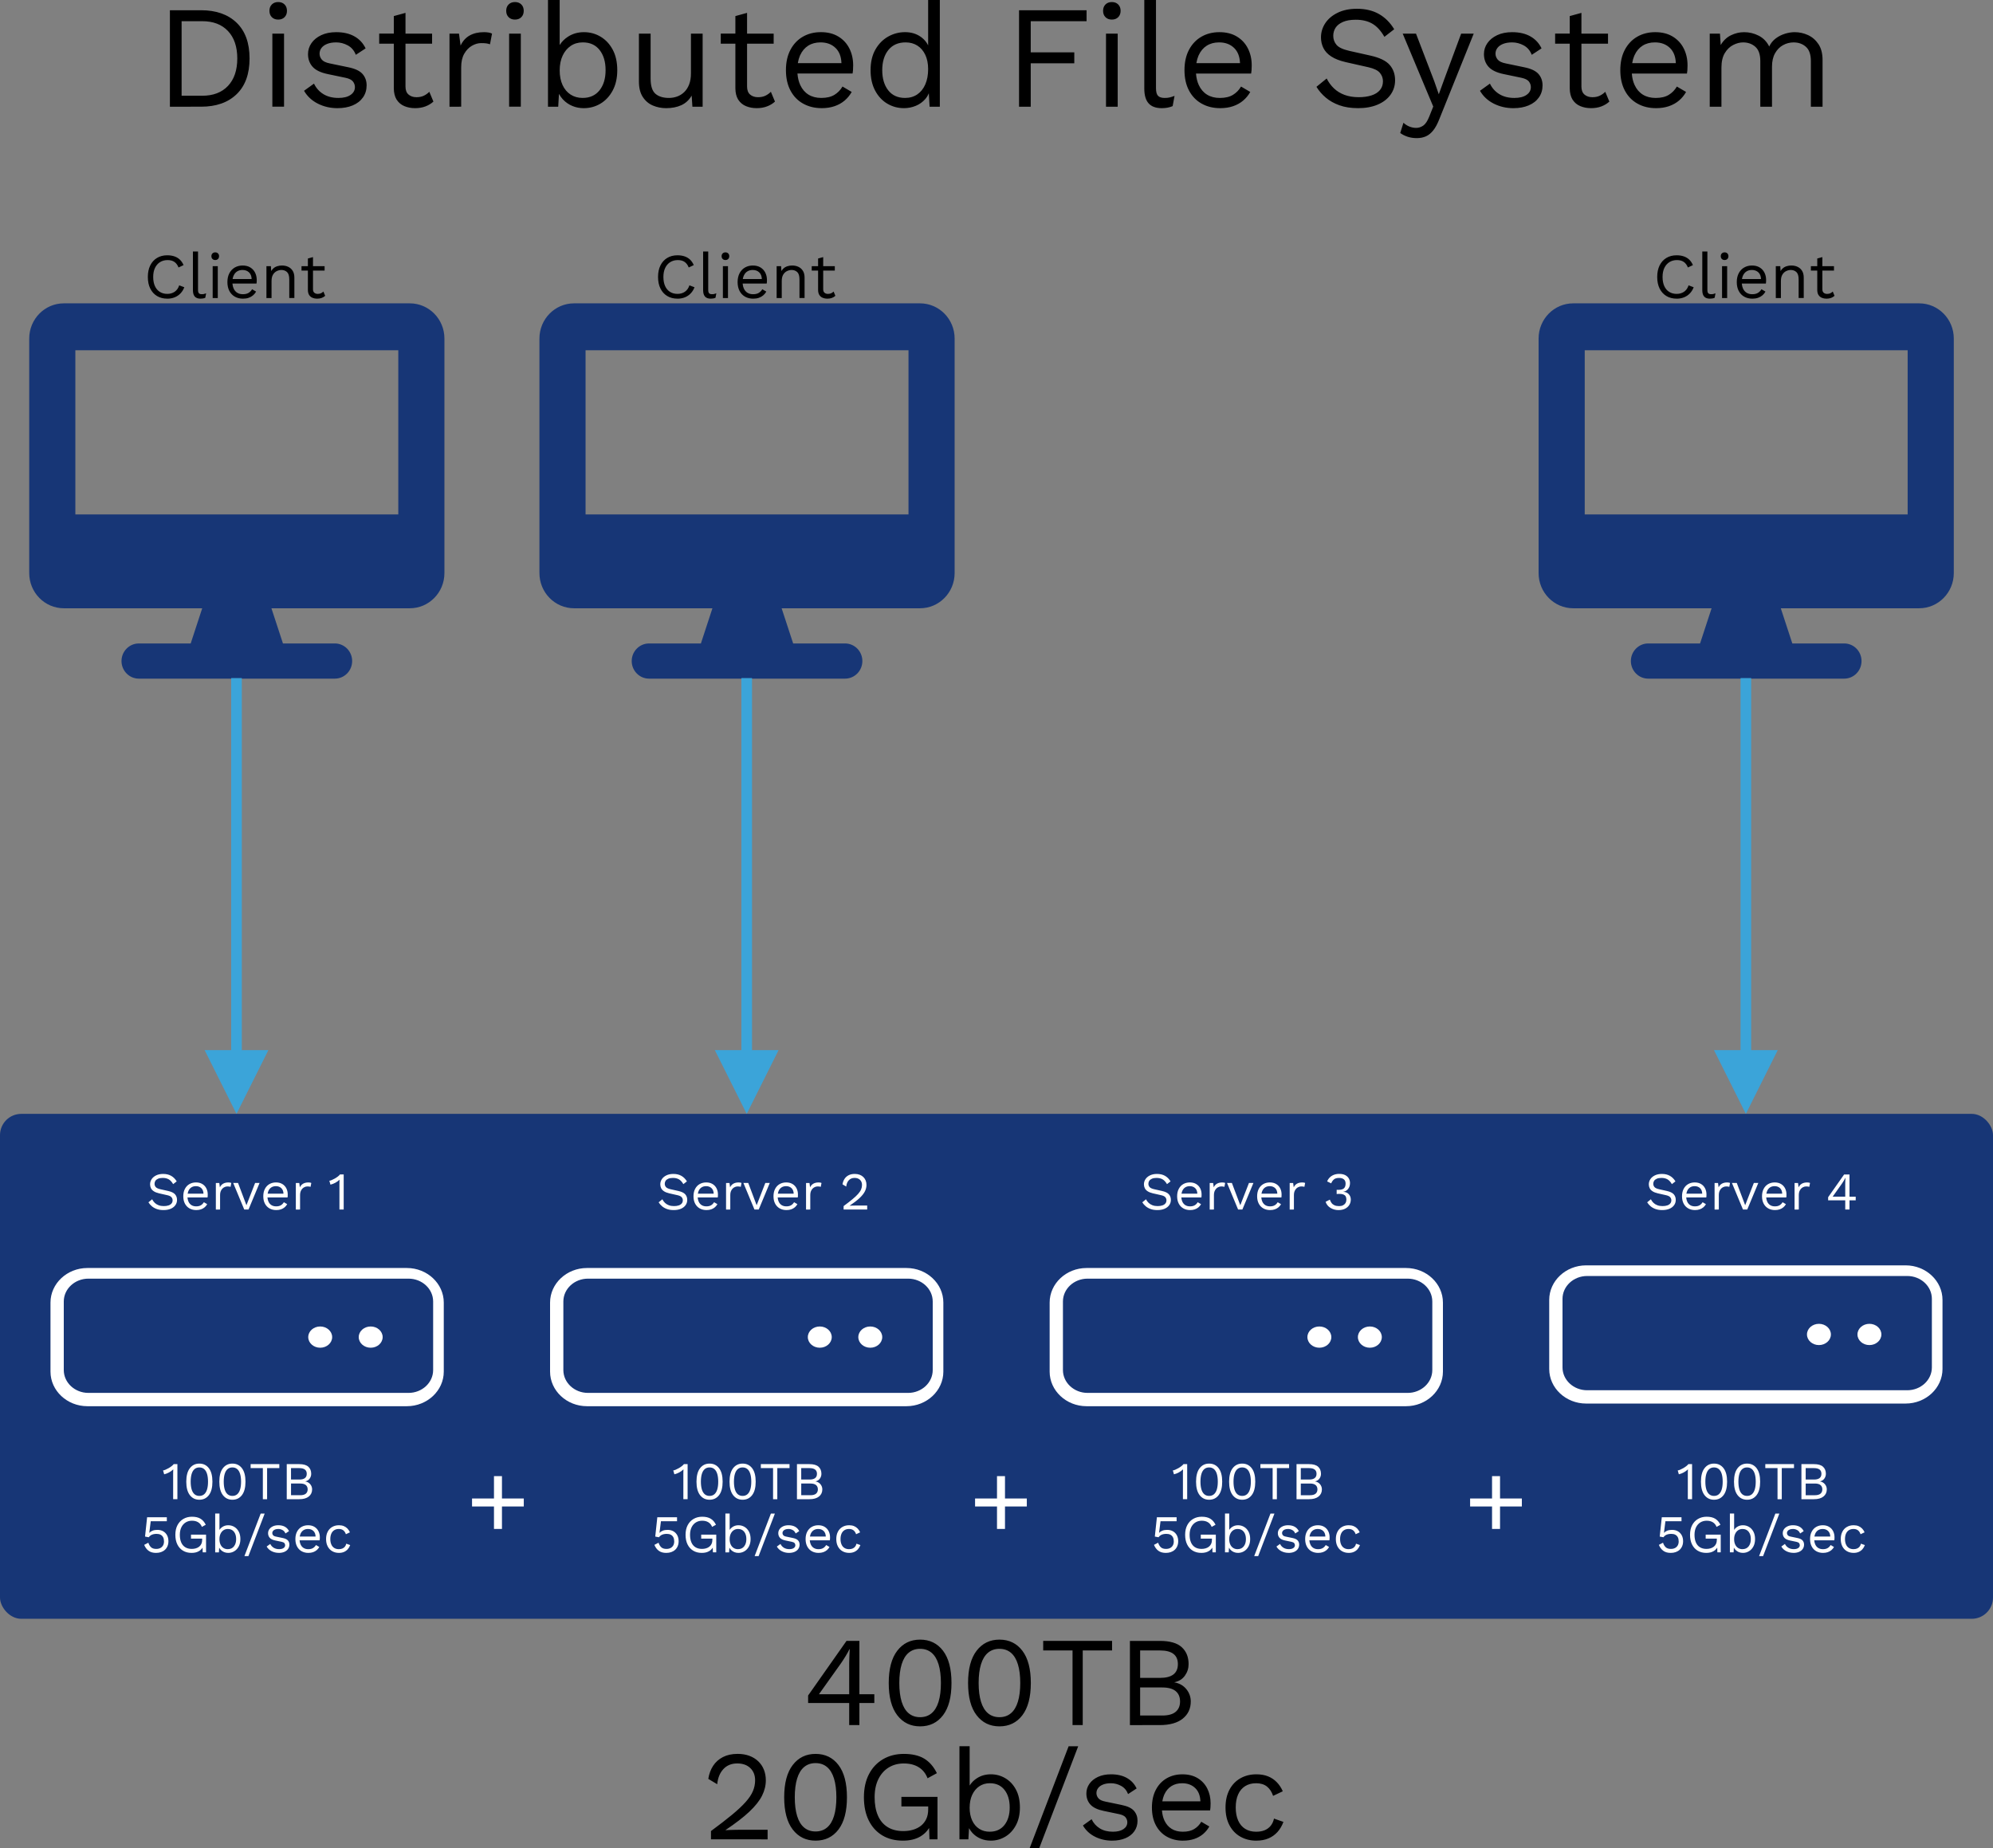 <svg xmlns="http://www.w3.org/2000/svg" xmlns:svg="http://www.w3.org/2000/svg" width="198.438mm" height="184.02mm" viewBox="0 0 198.438 184.02" id="svg8924"><rect x="0" y="0" width="198.438" height="184.02" fill="#808080" stroke="none"/><defs id="defs8921"/><g id="layer1" transform="translate(-5.025,-24.752)"><g id="desktop" transform="matrix(0.265,0,0,0.265,7.935,54.954)" fill="#173676" fill-rule="nonzero" style="stroke:none;stroke-width:1"><path d="M143 0H13C5.823.0.0 5.921.0 13.219v88.125c0 7.298 5.823 13.219 13 13.219h52l-4.333 13.219h-19.5c-3.575.0-6.5 2.974-6.5 6.609.0 3.635 2.925 6.609 6.5 6.609h73.667c3.589.0 6.5-2.96 6.5-6.609.0-3.649-2.911-6.609-6.5-6.609H95.333L91 114.562h52c7.177.0 13-5.921 13-13.219v-88.125C156 5.921 150.177.0 143 0zm-4.333 79.312H17.333V17.625H138.667z" id="Shape"/></g><path id="Line-2" d="m29.102 92.261v37.042h2.646l-3.175 6.35-3.175-6.35h2.646V92.261z" fill="#3ba4d9" fill-rule="nonzero" style="stroke:none;stroke-width:0.265"/><g id="g8993" transform="matrix(0.265,0,0,0.265,158.219,54.954)" fill="#173676" fill-rule="nonzero" style="stroke:none;stroke-width:1"><path d="M143 0H13C5.823.0.0 5.921.0 13.219v88.125c0 7.298 5.823 13.219 13 13.219h52l-4.333 13.219h-19.5c-3.575.0-6.5 2.974-6.5 6.609.0 3.635 2.925 6.609 6.5 6.609h73.667c3.589.0 6.5-2.96 6.5-6.609.0-3.649-2.911-6.609-6.5-6.609H95.333L91 114.562h52c7.177.0 13-5.921 13-13.219v-88.125C156 5.921 150.177.0 143 0zm-4.333 79.312H17.333V17.625H138.667z" id="path8991"/></g><path d="m90.593 196.506v-2.197h1.486v-.876h-1.486v-5.309h-1.283l-3.823 5.436v0 .749h4.089v2.197zm-1.016-3.073h-3.01l2.197-3.086c.135-.195.284-.423.445-.686.161-.262.292-.5.394-.711v0h.025c-.009.22-.019.445-.032.673-.013.229-.019.453-.019.673v0zm7.061 3.2c.957.0 1.717-.368 2.28-1.105.563-.737.845-1.808.845-3.213.0-1.405-.282-2.477-.845-3.213s-1.323-1.105-2.28-1.105c-.948.0-1.706.368-2.273 1.105-.567.737-.851 1.808-.851 3.213.0 1.405.284 2.477.851 3.213s1.325 1.105 2.273 1.105zm0-.914c-.449.0-.828-.129-1.137-.387-.309-.258-.542-.641-.699-1.149s-.235-1.13-.235-1.867c0-.737.078-1.359.235-1.867.157-.508.389-.891.699-1.149.309-.258.688-.387 1.137-.387s.828.129 1.137.387c.309.258.542.641.699 1.149s.235 1.13.235 1.867c0 .737-.078 1.359-.235 1.867-.157.508-.389.891-.699 1.149-.309.258-.688.387-1.137.387zm7.899.914c.957.0 1.717-.368 2.28-1.105.563-.737.845-1.808.845-3.213.0-1.405-.282-2.477-.845-3.213s-1.323-1.105-2.28-1.105c-.948.0-1.706.368-2.273 1.105-.567.737-.851 1.808-.851 3.213.0 1.405.284 2.477.851 3.213s1.325 1.105 2.273 1.105zm0-.914c-.449.0-.828-.129-1.137-.387-.309-.258-.542-.641-.699-1.149-.157-.508-.235-1.13-.235-1.867.0-.737.078-1.359.235-1.867.157-.508.389-.891.699-1.149.309-.258.688-.387 1.137-.387s.828.129 1.137.387c.309.258.542.641.699 1.149.157.508.235 1.13.235 1.867.0.737-.078 1.359-.235 1.867-.157.508-.389.891-.699 1.149-.309.258-.688.387-1.137.387zm8.293.787v-7.429h2.921v-.953h-6.858v.953h2.921v7.429zm7.671.0c.991.0 1.753-.214 2.286-.641.533-.428.8-.997.8-1.708.0-.457-.146-.866-.438-1.226-.292-.36-.688-.586-1.187-.679v0-.013c.449-.093.796-.311 1.041-.654.246-.343.368-.726.368-1.149.0-.711-.229-1.274-.686-1.689-.457-.415-1.181-.622-2.172-.622v0h-2.985v8.382zm.025-4.699h-1.981v-2.731h1.981c1.185.0 1.778.453 1.778 1.359.0.914-.593 1.372-1.778 1.372zm.216 3.747h-2.197v-2.794h2.197c.601.0 1.048.121 1.34.362s.438.586.438 1.035c0 .44-.146.783-.438 1.029-.292.246-.739.368-1.34.368z" id="400tb" fill="#000" fill-rule="nonzero" style="stroke:none;stroke-width:0.265"/><path d="m25.042 35.375c1.504.0 2.685-.415 3.543-1.244.859-.829 1.288-2.015 1.288-3.558.0-1.543-.429-2.729-1.288-3.558-.859-.829-2.04-1.244-3.543-1.244v0h-3.1v9.604zm.116-1.091H23.107v-7.422h2.052c1.096.0 1.952.327 2.568.982.616.655.924 1.564.924 2.729s-.308 2.074-.924 2.729c-.616.655-1.472.982-2.568.982zm7.567-7.582c.262.0.473-.08.633-.24.16-.16.24-.371.24-.633.0-.262-.08-.473-.24-.633-.16-.16-.371-.24-.633-.24-.262.0-.473.08-.633.24-.16.16-.24.371-.24.633.0.262.08.473.24.633.16.16.371.24.633.24zm.582 8.673v-7.276h-1.164v7.276zm5.326.146c.572.0 1.077-.092 1.513-.276.437-.184.776-.449 1.019-.793.243-.344.364-.745.364-1.201.0-.446-.136-.825-.407-1.135-.272-.31-.747-.534-1.426-.669v0l-1.819-.378c-.398-.078-.669-.206-.815-.386-.146-.179-.218-.376-.218-.589s.065-.405.196-.575c.131-.17.32-.303.568-.4.247-.097.546-.146.895-.146.398.0.781.099 1.15.298.369.199.635.512.8.939v0l.975-.64c-.243-.514-.611-.912-1.106-1.193-.495-.281-1.101-.422-1.819-.422-.572.0-1.07.099-1.492.298-.422.199-.747.463-.975.793-.228.33-.342.694-.342 1.091.0.504.153.926.458 1.266.306.34.812.582 1.521.728v0l1.746.364c.369.078.618.201.749.371s.196.357.196.56c0 .32-.146.58-.437.779-.291.199-.694.298-1.208.298-.582.0-1.079-.126-1.492-.378s-.725-.601-.939-1.048v0l-.99.713c.32.553.779.98 1.375 1.281.597.301 1.249.451 1.957.451zm7.698.0c.398.0.749-.058 1.055-.175.306-.116.57-.276.793-.48v0l-.407-.975c-.165.165-.349.296-.553.393-.204.097-.446.146-.728.146-.32.0-.582-.087-.786-.262-.204-.175-.306-.441-.306-.8v0-4.264h2.648V28.099H45.4V26.033l-1.164.32v1.746h-1.455v1.004h1.455v4.467c.009.435.096.791.262 1.069l.037.058c.189.286.444.495.764.626.32.131.665.196 1.033.196zm4.613-.146v-3.929c0-.543.102-.992.306-1.346.204-.354.458-.618.764-.793.306-.175.609-.262.91-.262.233.0.412.01.538.029.126.019.243.049.349.087v0l.204-1.062c-.107-.058-.235-.097-.386-.116-.15-.019-.289-.029-.415-.029-.563.0-1.04.112-1.433.335-.393.223-.691.558-.895 1.004v0l-.16-1.193h-.946v7.276zm5.355-8.673c.262.0.473-.08.633-.24.16-.16.24-.371.24-.633.0-.262-.08-.473-.24-.633-.16-.16-.371-.24-.633-.24-.262.0-.473.08-.633.24-.16.16-.24.371-.24.633.0.262.08.473.24.633.16.16.371.24.633.24zm.582 8.673v-7.276h-1.164v7.276zm6.272.146c.601.0 1.154-.15 1.659-.451.504-.301.91-.735 1.215-1.302.306-.568.458-1.244.458-2.03.0-.796-.15-1.475-.451-2.037-.301-.563-.703-.994-1.208-1.295-.504-.301-1.057-.451-1.659-.451-.592.0-1.118.148-1.579.444-.346.222-.616.489-.812.801l-.025.041v-4.488h-1.164v10.623h1.019l.074-1.281.05.089c.088.151.192.294.312.429l.074.08c.252.262.553.466.902.611.349.146.728.218 1.135.218zm-.116-1.019c-.456.0-.856-.112-1.201-.335-.344-.223-.611-.541-.8-.953s-.284-.895-.284-1.448c0-.563.097-1.053.291-1.47.194-.417.463-.742.808-.975.344-.233.745-.349 1.201-.349.718.0 1.276.252 1.673.757s.597 1.174.597 2.008c0 .834-.201 1.504-.604 2.008-.403.504-.963.757-1.681.757zm8.309 1.019c.582.0 1.089-.099 1.521-.298.432-.199.774-.517 1.026-.953v0l.073 1.106h1.019v-7.276h-1.164v3.958c0 .427-.061.796-.182 1.106-.121.31-.286.565-.495.764-.209.199-.444.344-.706.437-.262.092-.529.138-.8.138-.582.0-1.033-.138-1.353-.415-.32-.276-.48-.783-.48-1.521v0-4.467h-1.164v4.773c0 .631.129 1.142.386 1.535.257.393.592.677 1.004.851.412.175.851.262 1.317.262zm8.993.0c.398.0.749-.058 1.055-.175.306-.116.57-.276.793-.48v0l-.407-.975c-.165.165-.349.296-.553.393-.204.097-.446.146-.728.146-.32.0-.582-.087-.786-.262C79.51 33.993 79.409 33.726 79.409 33.367v0-4.264h2.648V28.099H79.409V26.033l-1.164.32v1.746h-1.455v1.004h1.455v4.467c.009.435.096.791.262 1.069l.037.058c.189.286.444.495.764.626.32.131.665.196 1.033.196zm6.49.0c.475.0.905-.065 1.288-.196.383-.131.718-.318 1.004-.56.286-.243.521-.529.706-.859v0L88.911 33.367c-.204.349-.473.626-.808.829s-.769.306-1.302.306c-.495.0-.919-.109-1.273-.327-.354-.218-.628-.536-.822-.953-.152-.328-.245-.703-.278-1.127l-.002-.023h5.489c.016-.085.028-.18.037-.284l.006-.08c.01-.136.015-.286.015-.451.0-.621-.126-1.181-.378-1.681-.252-.5-.618-.895-1.099-1.186-.48-.291-1.06-.437-1.739-.437-.669.0-1.266.15-1.79.451-.524.301-.936.735-1.237 1.302s-.451 1.244-.451 2.03c0 .786.15 1.462.451 2.03s.72 1.002 1.259 1.302 1.152.451 1.841.451zm1.977-4.482h-4.341l.01-.061c.041-.235.103-.451.185-.649l.037-.084c.189-.412.456-.728.8-.946s.754-.327 1.23-.327c.621.0 1.123.189 1.506.568.348.344.538.82.57 1.429zm6.216 4.482c.417.0.812-.078 1.186-.233.374-.155.689-.381.946-.677.147-.169.263-.36.348-.571l.003-.009.078 1.344h1.019V24.752h-1.164v4.521l-.021-.044c-.15-.294-.363-.545-.637-.754l-.076-.056c-.441-.31-.963-.466-1.564-.466-.601.0-1.164.148-1.688.444-.524.296-.946.725-1.266 1.288-.32.563-.48 1.247-.48 2.052.0.786.15 1.462.451 2.03s.703 1.002 1.208 1.302 1.057.451 1.659.451zm.116-1.019c-.718.0-1.276-.252-1.673-.757s-.597-1.174-.597-2.008c0-.834.204-1.504.611-2.008.407-.504.98-.757 1.717-.757.446.0.837.107 1.171.32.335.213.597.519.786.917s.284.873.284 1.426c0 .582-.095 1.089-.284 1.521-.189.432-.456.764-.8.997-.344.233-.749.349-1.215.349zm12.515.873v-4.322h4.337v-1.091h-4.337v-3.1h5.559v-1.091h-6.723v9.604zm8.076-8.673c.262.0.473-.08.633-.24.16-.16.24-.371.24-.633.0-.262-.08-.473-.24-.633-.16-.16-.371-.24-.633-.24s-.473.08-.633.24c-.16.16-.24.371-.24.633.0.262.08.473.24.633.16.16.371.24.633.24zm.582 8.673v-7.276h-1.164v7.276zm4.395.146c.194.0.383-.017.568-.051.184-.034.354-.085.509-.153v0l.189-1.019c-.213.078-.383.131-.509.16-.126.029-.286.044-.48.044-.301.0-.519-.07-.655-.211-.136-.141-.204-.395-.204-.764v0-8.775h-1.164v8.819c0 .66.143 1.15.429 1.47.286.32.725.48 1.317.48zm5.806.0c.475.0.905-.065 1.288-.196.383-.131.718-.318 1.004-.56s.521-.529.706-.859v0l-.917-.538c-.204.349-.473.626-.808.829-.335.204-.769.306-1.302.306-.495.0-.919-.109-1.273-.327-.354-.218-.628-.536-.822-.953-.152-.328-.245-.703-.278-1.127l-.001-.023h5.489c.015-.085.028-.18.037-.284l.006-.08c.01-.136.015-.286.015-.451.0-.621-.126-1.181-.378-1.681-.252-.5-.618-.895-1.099-1.186-.48-.291-1.06-.437-1.739-.437-.669.0-1.266.15-1.79.451-.524.301-.936.735-1.237 1.302s-.451 1.244-.451 2.03c0 .786.15 1.462.451 2.03s.72 1.002 1.259 1.302c.538.301 1.152.451 1.841.451zm1.977-4.482h-4.341l.01-.061c.041-.235.103-.451.185-.649l.037-.084c.189-.412.456-.728.8-.946.344-.218.754-.327 1.23-.327.621.0 1.123.189 1.506.568.348.344.538.82.57 1.429zm11.746 4.482c.747.0 1.397-.116 1.95-.349.553-.233.982-.56 1.288-.982.306-.422.458-.905.458-1.448.0-.611-.182-1.123-.546-1.535-.364-.412-1.007-.72-1.928-.924v0l-2.081-.466c-.64-.146-1.067-.347-1.281-.604s-.32-.555-.32-.895c0-.301.078-.57.233-.808.155-.238.4-.429.735-.575s.759-.218 1.273-.218c.64.0 1.186.129 1.637.386.451.257.856.696 1.215 1.317v0l.975-.757c-.407-.669-.917-1.176-1.528-1.521-.611-.344-1.339-.517-2.183-.517-.737.0-1.375.131-1.914.393-.538.262-.951.609-1.237 1.04s-.429.905-.429 1.419c0 .378.08.73.24 1.055.16.325.422.606.786.844.364.238.842.424 1.433.56v0l2.256.509c.563.126.946.313 1.15.56.204.247.306.526.306.837.0.34-.097.628-.291.866-.194.238-.473.417-.837.538-.364.121-.793.182-1.288.182-.534.0-1.007-.078-1.419-.233-.412-.155-.764-.374-1.055-.655-.291-.281-.529-.606-.713-.975v0l-1.019.829c.243.398.553.757.931 1.077.378.32.832.575 1.361.764.529.189 1.142.284 1.841.284zm5.85 2.983c.349.0.657-.061.924-.182.267-.121.509-.32.728-.597.218-.276.42-.652.604-1.128v0l3.42-8.498h-1.251l-1.703 4.598-.524 1.441-.451-1.295-1.819-4.744h-1.324l2.314 5.53.728 1.732-.413 1.033c-.175.427-.367.713-.576.859-.223.155-.461.233-.713.233-.213.0-.429-.041-.648-.124-.218-.082-.424-.211-.618-.386v0l-.32 1.019c.213.155.458.279.735.371.276.092.58.138.91.138zm9.633-2.983c.572.0 1.077-.092 1.513-.276.437-.184.776-.449 1.019-.793.243-.344.364-.745.364-1.201.0-.446-.136-.825-.407-1.135-.272-.31-.747-.534-1.426-.669v0l-1.819-.378c-.398-.078-.669-.206-.815-.386-.146-.179-.218-.376-.218-.589s.066-.405.196-.575c.131-.17.32-.303.568-.4.247-.097.546-.146.895-.146.398.0.781.099 1.15.298.369.199.635.512.8.939v0l.975-.64c-.243-.514-.611-.912-1.106-1.193-.495-.281-1.101-.422-1.819-.422-.572.0-1.07.099-1.492.298-.422.199-.747.463-.975.793-.228.33-.342.694-.342 1.091.0.504.153.926.458 1.266.306.34.812.582 1.521.728v0l1.746.364c.369.078.618.201.749.371s.196.357.196.56c0 .32-.146.58-.437.779-.291.199-.694.298-1.208.298-.582.0-1.079-.126-1.492-.378s-.725-.601-.939-1.048v0l-.99.713c.32.553.779.98 1.375 1.281s1.249.451 1.957.451zm7.698.0c.398.0.749-.058 1.055-.175.306-.116.57-.276.793-.48v0l-.407-.975c-.165.165-.349.296-.553.393-.204.097-.446.146-.728.146-.32.0-.582-.087-.786-.262-.204-.175-.306-.441-.306-.8v0-4.264h2.648v-1.004h-2.648V26.033l-1.164.32v1.746h-1.455v1.004h1.455v4.467c.009.435.096.791.262 1.069l.037.058c.189.286.444.495.764.626.32.131.665.196 1.033.196zm6.49.0c.475.0.905-.065 1.288-.196.383-.131.718-.318 1.004-.56s.521-.529.706-.859v0l-.917-.538c-.204.349-.473.626-.808.829-.335.204-.769.306-1.302.306-.495.0-.919-.109-1.273-.327-.354-.218-.628-.536-.822-.953-.152-.328-.245-.703-.278-1.127l-.001-.023h5.489c.015-.085.028-.18.037-.284l.006-.08c.01-.136.015-.286.015-.451.0-.621-.126-1.181-.378-1.681-.252-.5-.618-.895-1.099-1.186-.48-.291-1.06-.437-1.739-.437-.669.0-1.266.15-1.79.451-.524.301-.936.735-1.237 1.302-.301.568-.451 1.244-.451 2.03.0.786.15 1.462.451 2.03.301.568.72 1.002 1.259 1.302.538.301 1.152.451 1.841.451zm1.977-4.482h-4.341l.01-.061c.041-.235.103-.451.185-.649l.037-.084c.189-.412.456-.728.8-.946s.754-.327 1.23-.327c.621.0 1.123.189 1.506.568.348.344.538.82.57 1.429zm4.542 4.337v-3.885c0-.601.112-1.087.335-1.455.223-.369.502-.638.837-.808.335-.17.662-.255.982-.255.485.0.893.146 1.222.437.33.291.495.766.495 1.426v0 4.54h1.164v-3.987c0-.524.099-.965.298-1.324.199-.359.463-.631.793-.815.33-.184.684-.276 1.062-.276.485.0.893.146 1.222.437.33.291.495.766.495 1.426v0 4.54h1.164v-4.657c0-.64-.136-1.164-.407-1.572-.272-.407-.618-.708-1.04-.902-.422-.194-.866-.291-1.332-.291-.301.0-.618.051-.953.153-.335.102-.643.257-.924.466-.281.209-.5.478-.655.808-.243-.485-.592-.844-1.048-1.077s-.941-.349-1.455-.349c-.446.0-.88.102-1.302.306s-.764.529-1.026.975v0l-.073-1.135h-1.019v7.276z" id="DistributedFileSystem" fill="#000" fill-rule="nonzero" style="stroke:none;stroke-width:0.265"/><rect id="rect8997" fill="#173676" x="5.025" y="135.652" width="198.438" height="50.271" rx="2.117" style="fill-rule:evenodd;stroke:none;stroke-width:0.265"/><path d="M45.539 150.998H13.723c-2.019.0-3.671 1.548-3.671 3.44v6.879c0 1.892 1.652 3.44 3.671 3.44h31.816c2.019.0 3.671-1.548 3.671-3.44v-6.879c0-1.892-1.652-3.44-3.671-3.44zm2.613 10.16c0 1.254-1.1 2.275-2.452 2.275H13.827c-1.352.0-2.452-1.021-2.452-2.275v-6.826c0-1.254 1.1-2.275 2.452-2.275h31.873c1.352.0 2.452 1.021 2.452 2.275zM36.907 156.819c-.657.0-1.191.474-1.191 1.058.0.584.533 1.058 1.191 1.058.657.0 1.191-.474 1.191-1.058s-.536-1.058-1.191-1.058zm5.027.0c-.657.0-1.191.474-1.191 1.058.0.584.533 1.058 1.191 1.058.657.0 1.191-.474 1.191-1.058s-.536-1.058-1.191-1.058z" id="path8999" fill="#fff" fill-rule="nonzero" style="stroke:none;stroke-width:0.265"/><path d="m194.764 150.734h-31.816c-2.019.0-3.671 1.548-3.671 3.44v6.879c0 1.892 1.652 3.44 3.671 3.44h31.816c2.019.0 3.671-1.548 3.671-3.44v-6.879c0-1.892-1.652-3.44-3.671-3.44zm2.613 10.16c0 1.254-1.1 2.275-2.452 2.275H163.052c-1.352.0-2.452-1.021-2.452-2.275v-6.826c0-1.254 1.1-2.275 2.452-2.275h31.873c1.352.0 2.452 1.021 2.452 2.275zm-11.245-4.339c-.657.0-1.191.474-1.191 1.058.0.584.533 1.058 1.191 1.058.657.0 1.191-.474 1.191-1.058.0-.584-.536-1.058-1.191-1.058zm5.027.0c-.657.0-1.191.474-1.191 1.058.0.584.533 1.058 1.191 1.058.657.0 1.191-.474 1.191-1.058.0-.584-.536-1.058-1.191-1.058z" id="path9001" fill="#fff" fill-rule="nonzero" style="stroke:none;stroke-width:0.265"/><path d="M145.023 150.998H113.207c-2.019.0-3.671 1.548-3.671 3.44v6.879c0 1.892 1.652 3.44 3.671 3.44h31.816c2.019.0 3.671-1.548 3.671-3.44v-6.879c0-1.892-1.652-3.44-3.671-3.44zm2.613 10.16c0 1.254-1.1 2.275-2.452 2.275h-31.873c-1.352.0-2.452-1.021-2.452-2.275v-6.826c0-1.254 1.1-2.275 2.452-2.275h31.873c1.352.0 2.452 1.021 2.452 2.275zM136.391 156.819c-.657.0-1.191.474-1.191 1.058.0.584.533 1.058 1.191 1.058.657.0 1.191-.474 1.191-1.058s-.536-1.058-1.191-1.058zm5.027.0c-.657.0-1.191.474-1.191 1.058.0.584.533 1.058 1.191 1.058.657.0 1.191-.474 1.191-1.058s-.536-1.058-1.191-1.058z" id="path9003" fill="#fff" fill-rule="nonzero" style="stroke:none;stroke-width:0.265"/><path d="m22.689 174.017v-3.493h-.37c-.049.067-.12.136-.212.206-.092.071-.191.137-.299.198-.108.062-.21.113-.307.153-.097.041-.177.064-.241.071v0l.111.386c.166-.039.328-.101.487-.188.159-.086.298-.188.418-.304-.004.074-.006.146-.008.214-.002.069-.003.133-.003.193v0 2.561zm2.185.053c.399.0.715-.153.95-.46.235-.307.352-.753.352-1.339.0-.586-.117-1.032-.352-1.339-.235-.307-.551-.46-.95-.46-.395.0-.711.153-.947.46-.236.307-.355.753-.355 1.339.0.586.118 1.032.355 1.339.236.307.552.46.947.46zm0-.381c-.187.0-.345-.054-.474-.161-.129-.108-.226-.267-.291-.479-.065-.212-.098-.471-.098-.778.0-.307.033-.566.098-.778.065-.212.162-.371.291-.479.129-.108.287-.161.474-.161s.345.054.474.161c.129.108.226.267.291.479.065.212.098.471.098.778.0.307-.033.566-.098.778-.065.212-.162.371-.291.479-.129.108-.287.161-.474.161zm3.291.381c.399.0.715-.153.95-.46.235-.307.352-.753.352-1.339.0-.586-.117-1.032-.352-1.339-.235-.307-.551-.46-.95-.46-.395.0-.711.153-.947.46-.236.307-.355.753-.355 1.339.0.586.118 1.032.355 1.339.236.307.552.46.947.46zm0-.381c-.187.0-.345-.054-.474-.161-.129-.108-.226-.267-.291-.479-.065-.212-.098-.471-.098-.778.0-.307.033-.566.098-.778.065-.212.162-.371.291-.479.129-.108.287-.161.474-.161.187.0.345.054.474.161.129.108.226.267.291.479.065.212.098.471.098.778.0.307-.033.566-.098.778-.065.212-.162.371-.291.479-.129.108-.287.161-.474.161zm3.455.328v-3.096h1.217v-.397h-2.857v.397h1.217v3.096zm3.196.0c.413.0.73-.089.953-.267.222-.178.333-.415.333-.712.0-.191-.061-.361-.183-.511-.122-.15-.287-.244-.495-.283v0-.005c.187-.039.332-.13.434-.273.102-.143.153-.302.153-.479.0-.296-.095-.531-.286-.704-.191-.173-.492-.259-.905-.259v0h-1.244v3.493zm.011-1.958h-.826v-1.138h.826c.494.0.741.189.741.566.0.381-.247.572-.741.572zm.09 1.561H34.002v-1.164h.915c.25.0.437.05.558.151.122.101.183.244.183.431.0.183-.061.326-.183.429-.122.102-.308.153-.558.153z" id="100tb" fill="#fff" fill-rule="nonzero" style="stroke:none;stroke-width:0.265"/><path d="m20.567 179.362c.18.0.345-.026.495-.079s.28-.13.389-.23c.109-.101.194-.223.254-.368.06-.145.09-.307.09-.487.0-.226-.046-.423-.138-.593-.092-.169-.22-.301-.384-.394-.164-.093-.357-.14-.579-.14-.183.0-.341.026-.474.079-.132.053-.241.123-.325.212v0H19.884l.011-.048.138-1.101h1.603v-.397H19.672l-.206 1.921.37.069c.056-.081.123-.146.201-.196.078-.049.165-.086.262-.108.097-.023.202-.034.315-.034.159.0.293.028.402.085.109.056.193.14.251.251.058.111.087.25.087.415.0.155-.032.288-.095.4-.064.111-.153.197-.267.257-.115.06-.253.09-.415.09-.229.0-.403-.057-.521-.172-.118-.115-.205-.264-.262-.447v0l-.413.217c.102.25.248.446.437.587s.438.212.749.212zm3.54.0c.293.0.538-.06.736-.18.138-.084.251-.192.337-.324l.013-.021.015.472h.333v-1.762h-1.498v.397h1.111v.122c0 .152-.026.284-.079.397-.053.113-.126.206-.22.28-.093.074-.203.13-.328.167-.125.037-.26.056-.405.056-.258.0-.475-.056-.654-.167-.178-.111-.312-.272-.402-.482-.09-.21-.135-.461-.135-.754.0-.293.052-.544.156-.754.104-.21.247-.37.429-.482.182-.111.391-.167.627-.167.243.0.449.052.616.156.168.104.29.257.368.458v0l.386-.212c-.134-.272-.31-.473-.527-.603-.217-.131-.498-.196-.844-.196-.325.0-.612.073-.863.22-.25.146-.445.354-.585.622s-.209.587-.209.958.066.69.198.958c.132.268.319.475.561.622.242.146.528.22.86.22zm3.641.0c.219.0.42-.055.603-.164.183-.109.331-.267.442-.474.111-.206.167-.452.167-.738.0-.289-.055-.536-.164-.741-.109-.205-.256-.362-.439-.471-.183-.109-.385-.164-.603-.164-.215.0-.407.054-.574.161-.13.084-.231.185-.303.304l-.001.002v-1.631H26.451v3.863h.37l.027-.466.006.011c.031.056.067.109.109.158l.044.049c.092.095.201.169.328.222.127.053.265.079.413.079zm-.042-.37c-.166.0-.311-.041-.437-.122-.125-.081-.222-.197-.291-.347-.069-.15-.103-.325-.103-.527.0-.205.035-.383.106-.534.071-.152.168-.27.294-.355.125-.085.271-.127.437-.127.261.0.464.092.609.275.145.183.217.427.217.73.0.303-.073.547-.22.73-.146.183-.35.275-.611.275zm2.053.688 1.619-4.233h-.397l-1.619 4.233zm3.027-.318c.208.0.392-.034.55-.101.159-.067.282-.163.37-.288.088-.125.132-.271.132-.437.0-.162-.049-.3-.148-.413-.099-.113-.272-.194-.519-.243v0l-.661-.138c-.145-.028-.243-.075-.296-.14-.053-.065-.079-.137-.079-.214.0-.078.024-.147.071-.209.048-.062.116-.11.206-.146.09-.035.198-.053.325-.053.145.0.284.036.418.108.134.072.231.186.291.341v0l.355-.233c-.088-.187-.222-.332-.402-.434-.18-.102-.4-.153-.661-.153-.208.0-.389.036-.542.108-.153.072-.272.168-.355.288-.083.12-.124.252-.124.397.0.183.056.337.167.46.111.123.295.212.553.265v0l.635.132c.134.028.225.073.273.135.048.062.071.13.071.204.0.116-.053.211-.159.283-.106.072-.252.108-.439.108-.212.0-.392-.046-.542-.138-.15-.092-.264-.219-.341-.381v0l-.36.259c.116.201.283.356.5.466.217.109.454.164.712.164zm2.942.0c.173.0.329-.024.468-.071.139-.048.261-.116.365-.204.104-.088.19-.192.257-.312v0l-.333-.196c-.074.127-.172.228-.294.302-.122.074-.28.111-.474.111-.18.0-.334-.04-.463-.119-.129-.079-.228-.195-.299-.347-.053-.114-.086-.243-.099-.389l-.002-.029h1.995c.005-.026.009-.054.012-.085l.004-.048c.004-.049.005-.104.005-.164.0-.226-.046-.43-.138-.611-.092-.182-.225-.325-.4-.431-.175-.106-.385-.159-.632-.159-.243.0-.46.055-.651.164-.191.109-.34.267-.45.474-.109.206-.164.452-.164.738s.055.532.164.738c.109.206.262.364.458.474.196.109.419.164.669.164zm.719-1.63h-1.578l.007-.04c.013-.068.031-.131.053-.19l.024-.058c.069-.15.166-.265.291-.344.125-.079.274-.119.447-.119.226.0.408.069.548.206.139.138.209.333.209.587zm2.324 1.63c.187.0.354-.031.5-.093.146-.062.272-.151.376-.267.104-.116.186-.256.246-.418v0l-.392-.138c-.025.116-.07.215-.135.296-.065.081-.148.143-.249.185-.101.042-.22.064-.357.064-.176.0-.328-.04-.455-.119-.127-.079-.224-.195-.291-.347-.067-.152-.101-.332-.101-.54.0-.212.034-.392.101-.542.067-.15.164-.265.291-.344.127-.079.279-.119.455-.119.183.0.332.045.447.135.115.09.2.22.257.389v0l.402-.191c-.064-.145-.146-.27-.249-.376-.102-.106-.223-.187-.362-.243-.139-.056-.301-.085-.484-.085-.247.0-.467.055-.661.164-.194.109-.346.267-.455.474-.109.206-.164.452-.164.738s.055.532.164.738c.109.206.261.364.455.474s.415.164.661.164z" id="5Gb/sec" fill="#fff" fill-rule="nonzero" style="stroke:none;stroke-width:0.265"/><path d="m71.367 179.362c.18.0.345-.026.495-.079.15-.053.28-.13.389-.23.109-.101.194-.223.254-.368.06-.145.09-.307.09-.487.0-.226-.046-.423-.138-.593-.092-.169-.22-.301-.384-.394-.164-.093-.357-.14-.579-.14-.183.0-.341.026-.474.079-.132.053-.241.123-.325.212v0H70.684l.011-.048.138-1.101h1.603v-.397H70.472l-.206 1.921.37.069c.056-.081.123-.146.201-.196.078-.049.165-.086.262-.108.097-.023.202-.034.315-.034.159.0.293.028.402.085.109.056.193.14.251.251.058.111.087.25.087.415.0.155-.032.288-.095.4-.064.111-.153.197-.267.257-.115.06-.253.09-.415.09-.229.0-.403-.057-.521-.172-.118-.115-.205-.264-.262-.447v0l-.413.217c.102.25.248.446.437.587.189.141.438.212.749.212zm3.54.0c.293.0.538-.06.736-.18.138-.084.251-.192.337-.324l.013-.021.015.472h.333v-1.762h-1.498v.397h1.111v.122c0 .152-.026.284-.079.397-.053.113-.126.206-.22.28-.093.074-.203.13-.328.167-.125.037-.26.056-.405.056-.258.0-.475-.056-.654-.167-.178-.111-.312-.272-.402-.482-.09-.21-.135-.461-.135-.754.0-.293.052-.544.156-.754.104-.21.247-.37.429-.482.182-.111.391-.167.627-.167.243.0.449.052.616.156.168.104.29.257.368.458v0l.386-.212c-.134-.272-.31-.473-.527-.603-.217-.131-.498-.196-.844-.196-.325.0-.612.073-.863.22-.25.146-.445.354-.585.622-.139.268-.209.587-.209.958s.066.69.198.958c.132.268.319.475.561.622.242.146.528.22.86.22zm3.641.0c.219.0.42-.055.603-.164.183-.109.331-.267.442-.474.111-.206.167-.452.167-.738.0-.289-.055-.536-.164-.741-.109-.205-.256-.362-.439-.471-.183-.109-.385-.164-.603-.164-.215.0-.407.054-.574.161-.13.084-.231.185-.303.304l-.001.002v-1.631H77.251v3.863h.37l.027-.466.006.011c.031.056.067.109.109.158l.044.049c.092.095.201.169.328.222.127.053.265.079.413.079zm-.042-.37c-.166.0-.311-.041-.437-.122-.125-.081-.222-.197-.291-.347-.069-.15-.103-.325-.103-.527.0-.205.035-.383.106-.534.071-.152.168-.27.294-.355.125-.085.271-.127.437-.127.261.0.464.092.609.275.145.183.217.427.217.73.0.303-.073.547-.22.73-.146.183-.35.275-.611.275zm2.053.688 1.619-4.233h-.397l-1.619 4.233zm3.027-.318c.208.0.392-.034.55-.101.159-.067.282-.163.37-.288.088-.125.132-.271.132-.437.0-.162-.049-.3-.148-.413-.099-.113-.272-.194-.519-.243v0l-.661-.138c-.145-.028-.243-.075-.296-.14-.053-.065-.079-.137-.079-.214.0-.078.024-.147.071-.209.048-.062.116-.11.206-.146.09-.035.198-.053.325-.053.145.0.284.036.418.108.134.072.231.186.291.341v0l.355-.233c-.088-.187-.222-.332-.402-.434-.18-.102-.4-.153-.661-.153-.208.0-.389.036-.542.108-.153.072-.272.168-.355.288-.083.12-.124.252-.124.397.0.183.056.337.167.46.111.123.295.212.553.265v0l.635.132c.134.028.225.073.273.135.048.062.071.13.071.204.0.116-.053.211-.159.283-.106.072-.252.108-.439.108-.212.0-.392-.046-.542-.138-.15-.092-.264-.219-.341-.381v0L82.373 178.732c.116.201.283.356.5.466.217.109.454.164.712.164zm2.942.0c.173.0.329-.024.468-.071.139-.048.261-.116.365-.204.104-.088.19-.192.257-.312v0l-.333-.196c-.074.127-.172.228-.294.302-.122.074-.28.111-.474.111-.18.0-.334-.04-.463-.119-.129-.079-.228-.195-.299-.347-.053-.114-.086-.243-.099-.389l-.002-.029h1.995c.005-.026.009-.054.012-.085l.004-.048c.004-.049.005-.104.005-.164.0-.226-.046-.43-.138-.611-.092-.182-.225-.325-.4-.431-.175-.106-.385-.159-.632-.159-.243.0-.46.055-.651.164-.191.109-.34.267-.45.474-.109.206-.164.452-.164.738s.055.532.164.738c.109.206.262.364.458.474.196.109.419.164.669.164zm.719-1.63h-1.578l.007-.04c.013-.068.031-.131.053-.19l.024-.058c.069-.15.166-.265.291-.344.125-.079.274-.119.447-.119.226.0.408.069.548.206.139.138.209.333.209.587zm2.324 1.63c.187.0.354-.031.5-.093s.272-.151.376-.267c.104-.116.186-.256.246-.418v0l-.392-.138c-.025.116-.07.215-.135.296-.065.081-.148.143-.249.185-.101.042-.22.064-.357.064-.176.0-.328-.04-.455-.119-.127-.079-.224-.195-.291-.347-.067-.152-.101-.332-.101-.54.0-.212.034-.392.101-.542.067-.15.164-.265.291-.344.127-.079.279-.119.455-.119.183.0.332.045.447.135.115.09.2.22.257.389v0l.402-.191c-.064-.145-.146-.27-.249-.376-.102-.106-.223-.187-.362-.243-.139-.056-.301-.085-.484-.085-.247.0-.467.055-.661.164-.194.109-.346.267-.455.474-.109.206-.164.452-.164.738s.055.532.164.738c.109.206.261.364.455.474.194.109.415.164.661.164z" id="path9007" fill="#fff" fill-rule="nonzero" style="stroke:none;stroke-width:0.265"/><path d="M95.281 150.998H63.465c-2.019.0-3.671 1.548-3.671 3.44v6.879c0 1.892 1.652 3.44 3.671 3.44h31.816c2.019.0 3.671-1.548 3.671-3.44v-6.879c0-1.892-1.652-3.44-3.671-3.44zm2.613 10.16c0 1.254-1.1 2.275-2.452 2.275h-31.873c-1.352.0-2.452-1.021-2.452-2.275v-6.826c0-1.254 1.1-2.275 2.452-2.275h31.873c1.352.0 2.452 1.021 2.452 2.275zM86.649 156.819c-.657.0-1.191.474-1.191 1.058.0.584.533 1.058 1.191 1.058.657.0 1.191-.474 1.191-1.058s-.536-1.058-1.191-1.058zm5.027.0c-.657.0-1.191.474-1.191 1.058.0.584.533 1.058 1.191 1.058.657.0 1.191-.474 1.191-1.058s-.536-1.058-1.191-1.058z" id="path9009" fill="#fff" fill-rule="nonzero" style="stroke:none;stroke-width:0.265"/><path d="m21.307 145.23c.272.0.508-.042.709-.127.201-.085.357-.204.468-.357s.167-.329.167-.527c0-.222-.066-.408-.198-.558-.132-.15-.366-.262-.701-.336v0l-.757-.169c-.233-.053-.388-.126-.466-.22-.078-.093-.116-.202-.116-.325.0-.109.028-.207.085-.294.056-.086.146-.156.267-.209.122-.053.276-.079.463-.079.233.0.431.047.595.14.164.093.311.253.442.479v0l.355-.275c-.148-.243-.333-.428-.556-.553-.222-.125-.487-.188-.794-.188-.268.0-.5.048-.696.143-.196.095-.346.221-.45.378-.104.157-.156.329-.156.516.0.138.029.265.087.384s.153.22.286.307c.132.086.306.154.521.204v0l.82.185c.205.046.344.114.418.204.074.09.111.191.111.304.0.123-.035.228-.106.315-.071.086-.172.152-.304.196s-.288.066-.468.066c-.194.0-.366-.028-.516-.085-.15-.056-.278-.136-.384-.238-.106-.102-.192-.22-.259-.355v0l-.37.302c.088.145.201.275.339.392.138.116.303.209.495.278.192.069.415.103.669.103zm3.26.0c.173.0.329-.024.468-.071.139-.048.261-.116.365-.204.104-.088.19-.192.257-.312v0l-.333-.196c-.074.127-.172.228-.294.302-.122.074-.28.111-.474.111-.18.0-.334-.04-.463-.119-.129-.079-.228-.195-.299-.347-.053-.114-.086-.243-.099-.389l-.002-.029h1.995c.005-.026.009-.054.012-.085l.004-.048c.004-.049.005-.104.005-.164.0-.226-.046-.43-.138-.611-.092-.182-.225-.325-.4-.431-.175-.106-.385-.159-.632-.159-.243.0-.46.055-.651.164-.191.109-.34.267-.45.474-.109.206-.164.452-.164.738s.055.532.164.738c.109.206.262.364.458.474.196.109.419.164.669.164zm.719-1.63h-1.578l.007-.04c.013-.068.031-.131.053-.19l.024-.058c.069-.15.166-.265.291-.344.125-.079.274-.119.447-.119.226.0.408.069.548.206.139.138.209.333.209.587zm1.652 1.577v-1.429c0-.198.037-.361.111-.489.074-.129.167-.225.278-.288s.221-.095.331-.095c.085.0.15.004.196.011.046.007.088.018.127.032v0l.074-.386c-.039-.021-.086-.035-.14-.042-.055-.007-.105-.011-.151-.011-.205.0-.378.041-.521.122-.143.081-.251.203-.325.365v0l-.058-.434h-.344v2.646zm2.831.0 1.101-2.646h-.445l-.863 2.217-.836-2.217h-.482l1.101 2.646zm2.762.053c.173.0.329-.024.468-.071.139-.048.261-.116.365-.204.104-.088.19-.192.257-.312v0l-.333-.196c-.074.127-.172.228-.294.302-.122.074-.28.111-.474.111-.18.0-.334-.04-.463-.119-.129-.079-.228-.195-.299-.347-.053-.114-.086-.243-.099-.389l-.002-.029h1.996c.005-.026.009-.054.012-.085l.004-.048c.004-.049.005-.104.005-.164.0-.226-.046-.43-.138-.611-.092-.182-.225-.325-.4-.431-.175-.106-.385-.159-.632-.159-.243.0-.46.055-.651.164-.191.109-.34.267-.45.474-.109.206-.164.452-.164.738s.055.532.164.738c.109.206.262.364.458.474.196.109.419.164.669.164zm.719-1.63h-1.578l.007-.04c.013-.068.031-.131.053-.19l.024-.058c.069-.15.166-.265.291-.344.125-.079.274-.119.447-.119.226.0.408.069.548.206.139.138.209.333.209.587zm1.652 1.577v-1.429c0-.198.037-.361.111-.489.074-.129.167-.225.278-.288s.221-.095.331-.095c.085.0.15.004.196.011.046.007.088.018.127.032v0l.074-.386c-.039-.021-.086-.035-.14-.042-.055-.007-.105-.011-.151-.011-.205.0-.378.041-.521.122-.143.081-.251.203-.325.365v0l-.058-.434h-.344v2.646zm4.344.0v-3.493h-.37c-.049.067-.12.136-.212.206-.092.07-.191.137-.299.198-.108.062-.21.113-.307.153-.097.041-.177.064-.241.071v0l.111.386c.166-.039.328-.101.487-.188.159-.086.298-.188.418-.304-.004.074-.006.146-.008.214-.002.069-.003.133-.003.193v0 2.561z" id="Server1" fill="#fff" fill-rule="nonzero" style="stroke:none;stroke-width:0.265"/><path d="m72.107 145.23c.272.0.508-.042.709-.127.201-.085.357-.204.468-.357s.167-.329.167-.527c0-.222-.066-.408-.198-.558-.132-.15-.366-.262-.701-.336v0l-.757-.169c-.233-.053-.388-.126-.466-.22-.078-.093-.116-.202-.116-.325.0-.109.028-.207.085-.294.056-.086.146-.156.267-.209.122-.053.276-.079.463-.079.233.0.431.047.595.14.164.093.311.253.442.479v0l.355-.275c-.148-.243-.333-.428-.556-.553-.222-.125-.487-.188-.794-.188-.268.0-.5.048-.696.143-.196.095-.346.221-.45.378-.104.157-.156.329-.156.516.0.138.029.265.087.384.058.118.153.22.286.307.132.086.306.154.521.204v0l.82.185c.205.046.344.114.418.204.074.09.111.191.111.304.0.123-.035.228-.106.315-.071.086-.172.152-.304.196-.132.044-.288.066-.468.066-.194.0-.366-.028-.516-.085-.15-.056-.278-.136-.384-.238-.106-.102-.192-.22-.259-.355v0l-.37.302c.088.145.201.275.339.392.138.116.303.209.495.278.192.069.415.103.669.103zm3.26.0c.173.0.329-.024.468-.071.139-.048.261-.116.365-.204.104-.088.19-.192.257-.312v0l-.333-.196c-.074.127-.172.228-.294.302-.122.074-.28.111-.474.111-.18.0-.334-.04-.463-.119-.129-.079-.228-.195-.299-.347-.053-.114-.086-.243-.099-.389l-.002-.029h1.995c.005-.026.009-.054.012-.085l.004-.048c.004-.049.005-.104.005-.164.0-.226-.046-.43-.138-.611-.092-.182-.225-.325-.4-.431-.175-.106-.385-.159-.632-.159-.243.0-.46.055-.651.164-.191.109-.34.267-.45.474-.109.206-.164.452-.164.738s.055.532.164.738c.109.206.262.364.458.474.196.109.419.164.669.164zm.719-1.63h-1.578l.007-.04c.013-.068.031-.131.053-.19l.024-.058c.069-.15.166-.265.291-.344.125-.079.274-.119.447-.119.226.0.408.069.548.206.139.138.209.333.209.587zm1.652 1.577v-1.429c0-.198.037-.361.111-.489.074-.129.167-.225.278-.288s.221-.095.331-.095c.085.0.15.004.196.011.046.007.088.018.127.032v0l.074-.386c-.039-.021-.086-.035-.14-.042-.055-.007-.105-.011-.151-.011-.205.0-.378.041-.521.122-.143.081-.251.203-.325.365v0l-.058-.434h-.344v2.646zm2.831.0 1.101-2.646h-.445l-.863 2.217-.836-2.217h-.482l1.101 2.646zm2.762.053c.173.0.329-.024.468-.071.139-.048.261-.116.365-.204.104-.088.19-.192.257-.312v0l-.333-.196c-.074.127-.172.228-.294.302-.122.074-.28.111-.474.111-.18.0-.334-.04-.463-.119-.129-.079-.228-.195-.299-.347-.053-.114-.086-.243-.099-.389l-.002-.029h1.996c.005-.026.009-.054.012-.085l.004-.048c.004-.049.005-.104.005-.164.0-.226-.046-.43-.138-.611-.092-.182-.225-.325-.4-.431-.175-.106-.385-.159-.632-.159-.243.0-.46.055-.651.164-.191.109-.34.267-.45.474-.109.206-.164.452-.164.738s.055.532.164.738c.109.206.262.364.458.474s.419.164.669.164zm.719-1.63h-1.578l.007-.04c.013-.068.031-.131.053-.19l.024-.058c.069-.15.166-.265.291-.344.125-.079.274-.119.447-.119.226.0.408.069.548.206.139.138.209.333.209.587zm1.652 1.577v-1.429c0-.198.037-.361.111-.489.074-.129.167-.225.278-.288s.221-.095.331-.095c.085.0.15.004.196.011.046.007.088.018.127.032v0l.074-.386c-.039-.021-.086-.035-.14-.042-.055-.007-.105-.011-.151-.011-.205.0-.378.041-.521.122-.143.081-.251.203-.325.365v0l-.058-.434h-.344v2.646zm5.667.0v-.397h-1.222c-.035.0-.087 79e-5-.156.003v0l-.206.005c-.069.002-.123.004-.161.008v0-.005c.416-.279.746-.533.99-.762s.418-.449.524-.659c.106-.21.159-.424.159-.643.0-.162-.027-.31-.082-.445s-.133-.25-.235-.347c-.102-.097-.225-.172-.368-.225-.143-.053-.304-.079-.484-.079-.236.0-.44.044-.611.132-.171.088-.307.21-.407.365-.101.155-.167.335-.198.54v0l.37.222c.025-.261.109-.47.254-.627.145-.157.337-.235.577-.235.229.0.41.064.542.193.132.129.198.297.198.505.0.155-.03.304-.09.447-.06.143-.161.294-.302.452s-.329.335-.564.529-.527.42-.876.677v0 .344z" id="Server2" fill="#fff" fill-rule="nonzero" style="stroke:none;stroke-width:0.265"/><path d="m120.262 145.23c.272.0.508-.042.709-.127.201-.085.357-.204.468-.357.111-.153.167-.329.167-.527.0-.222-.066-.408-.198-.558-.132-.15-.366-.262-.701-.336v0l-.757-.169c-.233-.053-.388-.126-.466-.22-.078-.093-.116-.202-.116-.325.0-.109.028-.207.085-.294.056-.086.146-.156.267-.209.122-.053.276-.079.463-.079.233.0.431.047.595.14.164.093.311.253.442.479v0l.355-.275c-.148-.243-.333-.428-.556-.553-.222-.125-.487-.188-.794-.188-.268.0-.5.048-.696.143-.196.095-.346.221-.45.378-.104.157-.156.329-.156.516.0.138.029.265.087.384s.153.22.286.307c.132.086.306.154.521.204v0l.82.185c.205.046.344.114.418.204.074.09.111.191.111.304.0.123-.035.228-.106.315-.07.086-.172.152-.304.196s-.288.066-.468.066c-.194.0-.366-.028-.516-.085-.15-.056-.278-.136-.384-.238-.106-.102-.192-.22-.259-.355v0l-.37.302c.088.145.201.275.339.392.138.116.303.209.495.278.192.069.415.103.669.103zm3.26.0c.173.0.329-.024.468-.071.139-.048.261-.116.365-.204.104-.088.19-.192.257-.312v0l-.333-.196c-.074.127-.172.228-.294.302-.122.074-.28.111-.474.111-.18.0-.334-.04-.463-.119-.129-.079-.228-.195-.299-.347-.053-.114-.086-.243-.099-.389l-.002-.029h1.995c.005-.026.009-.054.012-.085l.004-.048c.004-.049.005-.104.005-.164.0-.226-.046-.43-.138-.611-.092-.182-.225-.325-.4-.431-.175-.106-.385-.159-.632-.159-.243.0-.46.055-.651.164-.191.109-.34.267-.45.474-.109.206-.164.452-.164.738s.055.532.164.738c.109.206.262.364.458.474s.419.164.669.164zm.719-1.63h-1.578l.007-.04c.013-.068.031-.131.053-.19l.024-.058c.069-.15.166-.265.291-.344.125-.079.274-.119.447-.119.226.0.408.069.548.206.139.138.209.333.209.587zm1.652 1.577v-1.429c0-.198.037-.361.111-.489.074-.129.167-.225.278-.288.111-.064.221-.095.331-.095.085.0.15.004.196.011.046.007.088.018.127.032v0l.074-.386c-.039-.021-.086-.035-.14-.042-.055-.007-.105-.011-.151-.011-.205.0-.378.041-.521.122-.143.081-.251.203-.325.365v0l-.058-.434h-.344v2.646zm2.831.0 1.101-2.646h-.445l-.863 2.217-.836-2.217h-.482l1.101 2.646zm2.762.053c.173.0.329-.024.468-.071.139-.048.261-.116.365-.204.104-.088.19-.192.257-.312v0l-.333-.196c-.074.127-.172.228-.294.302-.122.074-.28.111-.474.111-.18.0-.334-.04-.463-.119-.129-.079-.228-.195-.299-.347-.053-.114-.086-.243-.099-.389l-.002-.029h1.996c.005-.026.009-.054.012-.085l.004-.048c.004-.049.005-.104.005-.164.0-.226-.046-.43-.138-.611-.092-.182-.225-.325-.4-.431-.175-.106-.385-.159-.632-.159-.243.0-.46.055-.651.164-.191.109-.34.267-.45.474-.109.206-.164.452-.164.738s.055.532.164.738c.109.206.262.364.458.474s.419.164.669.164zm.719-1.63h-1.578l.007-.04c.013-.068.031-.131.053-.19l.024-.058c.069-.15.166-.265.291-.344.125-.079.274-.119.447-.119.226.0.408.069.548.206.139.138.209.333.209.587zm1.652 1.577v-1.429c0-.198.037-.361.111-.489.074-.129.167-.225.278-.288.111-.064.221-.095.331-.095.085.0.15.004.196.011.046.007.088.018.127.032v0l.074-.386c-.039-.021-.086-.035-.14-.042-.055-.007-.105-.011-.151-.011-.205.0-.378.041-.521.122-.143.081-.251.203-.325.365v0l-.058-.434h-.344v2.646zm4.461.053c.24.0.45-.045.63-.135.18-.09.32-.214.421-.373s.151-.34.151-.545c0-.099-.017-.193-.05-.283-.034-.09-.082-.17-.146-.241-.064-.07-.14-.127-.23-.169-.09-.042-.193-.065-.31-.069v0-.011c.088-.014.171-.043.249-.087.078-.044.147-.103.209-.177.062-.074.11-.161.146-.262.035-.101.053-.214.053-.341.0-.166-.04-.318-.119-.455-.079-.138-.198-.248-.357-.331s-.36-.124-.603-.124c-.194.0-.371.032-.532.095-.161.064-.297.152-.41.265s-.198.243-.254.392v0l.402.191c.067-.166.159-.297.275-.394.116-.097.286-.146.508-.146.208.0.369.048.482.143.113.095.169.235.169.418.0.215-.055.373-.164.474-.109.101-.293.151-.55.151v0h-.082c-.03.0-.061-.002-.093-.005v0 .423c.049-.007.097-.011.143-.013.046-.002.088-.003.127-.003.166.0.3.02.402.061.102.041.177.103.225.188.048.085.071.191.071.318s-.028.239-.085.336c-.056.097-.138.174-.243.23-.106.056-.236.085-.392.085-.183.0-.336-.026-.458-.079-.122-.053-.22-.128-.294-.225-.074-.097-.132-.211-.175-.341v0l-.423.217c.085.258.246.459.484.606.238.146.512.22.823.22z" id="Server3" fill="#fff" fill-rule="nonzero" style="stroke:none;stroke-width:0.265"/><polygon id="+" fill="#fff" fill-rule="nonzero" points="196.8,568.84 196.8,565.84 188.6,565.84 188.6,557.44 185.6,557.44 185.6,565.84 177.36,565.84 177.36,568.84 185.6,568.84 185.6,577.28 188.6,577.28 188.6,568.84" transform="matrix(0.265,0,0,0.265,5.025,23.998)" style="stroke:none;stroke-width:1"/><polygon id="polygon9015" fill="#fff" fill-rule="nonzero" points="385.8,568.84 385.8,565.84 377.6,565.84 377.6,557.44 374.6,557.44 374.6,565.84 366.36,565.84 366.36,568.84 374.6,568.84 374.6,577.28 377.6,577.28 377.6,568.84" transform="matrix(0.265,0,0,0.265,5.025,23.998)" style="stroke:none;stroke-width:1"/><polygon id="polygon9017" fill="#fff" fill-rule="nonzero" points="571.8,568.84 571.8,565.84 563.6,565.84 563.6,557.44 560.6,557.44 560.6,565.84 552.36,565.84 552.36,568.84 560.6,568.84 560.6,577.28 563.6,577.28 563.6,568.84" transform="matrix(0.265,0,0,0.265,5.025,23.998)" style="stroke:none;stroke-width:1"/><path d="m170.532 145.23c.272.0.508-.042.709-.127.201-.085.357-.204.468-.357.111-.153.167-.329.167-.527.0-.222-.066-.408-.198-.558-.132-.15-.366-.262-.701-.336v0l-.757-.169c-.233-.053-.388-.126-.466-.22-.078-.093-.116-.202-.116-.325.0-.109.028-.207.085-.294.056-.086.146-.156.267-.209.122-.053.276-.079.463-.079.233.0.431.047.595.14.164.093.311.253.442.479v0l.355-.275c-.148-.243-.333-.428-.556-.553-.222-.125-.487-.188-.794-.188-.268.0-.5.048-.696.143-.196.095-.346.221-.45.378-.104.157-.156.329-.156.516.0.138.029.265.087.384s.153.22.286.307c.132.086.306.154.521.204v0l.82.185c.205.046.344.114.418.204.074.09.111.191.111.304.0.123-.035.228-.106.315-.07.086-.172.152-.304.196-.132.044-.288.066-.468.066-.194.0-.366-.028-.516-.085-.15-.056-.278-.136-.384-.238-.106-.102-.192-.22-.259-.355v0l-.37.302c.088.145.201.275.339.392.138.116.302.209.495.278.192.069.415.103.669.103zm3.26.0c.173.0.329-.024.468-.071.139-.048.261-.116.365-.204s.19-.192.257-.312v0l-.333-.196c-.074.127-.172.228-.294.302-.122.074-.28.111-.474.111-.18.0-.334-.04-.463-.119-.129-.079-.228-.195-.299-.347-.053-.114-.086-.243-.099-.389l-.002-.029h1.995c.005-.026.009-.054.012-.085l.004-.048c.004-.049.005-.104.005-.164.0-.226-.046-.43-.138-.611-.092-.182-.225-.325-.4-.431-.175-.106-.385-.159-.632-.159-.243.0-.46.055-.651.164-.191.109-.34.267-.45.474-.109.206-.164.452-.164.738s.055.532.164.738c.109.206.262.364.458.474.196.109.419.164.669.164zm.719-1.63h-1.578l.007-.04c.013-.068.031-.131.053-.19l.024-.058c.069-.15.166-.265.291-.344.125-.079.274-.119.447-.119.226.0.408.069.548.206.139.138.209.333.209.587zm1.652 1.577v-1.429c0-.198.037-.361.111-.489.074-.129.167-.225.278-.288.111-.064.221-.095.331-.095.085.0.15.004.196.011.046.007.088.018.127.032v0l.074-.386c-.039-.021-.086-.035-.14-.042-.055-.007-.105-.011-.151-.011-.205.0-.378.041-.521.122-.143.081-.251.203-.325.365v0l-.058-.434h-.344v2.646zm2.831.0 1.101-2.646h-.445l-.863 2.217-.836-2.217h-.482l1.101 2.646zm2.762.053c.173.0.329-.024.468-.071.139-.048.261-.116.365-.204.104-.088.19-.192.257-.312v0l-.333-.196c-.074.127-.172.228-.294.302-.122.074-.28.111-.474.111-.18.0-.334-.04-.463-.119-.129-.079-.228-.195-.299-.347-.053-.114-.086-.243-.099-.389l-.002-.029h1.996c.005-.026.009-.054.012-.085l.004-.048c.004-.049.005-.104.005-.164.0-.226-.046-.43-.138-.611-.092-.182-.225-.325-.4-.431-.175-.106-.385-.159-.632-.159-.243.0-.46.055-.651.164-.191.109-.34.267-.45.474-.109.206-.164.452-.164.738s.055.532.164.738c.109.206.262.364.458.474s.419.164.669.164zm.719-1.63h-1.578l.007-.04c.013-.068.031-.131.053-.19l.024-.058c.069-.15.166-.265.291-.344.125-.079.274-.119.447-.119.226.0.408.069.548.206.139.138.209.333.209.587zm1.652 1.577v-1.429c0-.198.037-.361.111-.489.074-.129.167-.225.278-.288.111-.064.221-.095.331-.095.085.0.15.004.196.011.046.007.088.018.127.032v0l.074-.386c-.039-.021-.086-.035-.14-.042-.055-.007-.105-.011-.151-.011-.205.0-.378.041-.521.122-.143.081-.251.203-.325.365v0l-.058-.434h-.344v2.646zm5.047.0v-.915h.619v-.365h-.619v-2.212h-.534l-1.593 2.265v0 .312h1.704v.915zm-.423-1.281h-1.254l.915-1.286c.056-.081.118-.176.185-.286.067-.109.122-.208.164-.296v0h.011c-.004.092-.008.185-.013.28-.005.095-.008.189-.008.28v0z" id="Server4" fill="#fff" fill-rule="nonzero" style="stroke:none;stroke-width:0.265"/><path d="m73.489 174.017v-3.493h-.37c-.049.067-.12.136-.212.206-.092.071-.191.137-.299.198-.108.062-.21.113-.307.153-.097.041-.177.064-.241.071v0l.111.386c.166-.039.328-.101.487-.188.159-.086.298-.188.418-.304-.004.074-.006.146-.008.214-.002.069-.003.133-.003.193v0 2.561zm2.185.053c.399.0.715-.153.95-.46.235-.307.352-.753.352-1.339.0-.586-.117-1.032-.352-1.339-.235-.307-.551-.46-.95-.46-.395.0-.711.153-.947.46-.236.307-.355.753-.355 1.339.0.586.118 1.032.355 1.339.236.307.552.46.947.46zm0-.381c-.187.0-.345-.054-.474-.161-.129-.108-.226-.267-.291-.479-.065-.212-.098-.471-.098-.778.0-.307.033-.566.098-.778.065-.212.162-.371.291-.479.129-.108.287-.161.474-.161s.345.054.474.161c.129.108.226.267.291.479.065.212.098.471.098.778.0.307-.033.566-.098.778s-.162.371-.291.479c-.129.108-.287.161-.474.161zm3.291.381c.399.0.715-.153.95-.46.235-.307.352-.753.352-1.339.0-.586-.117-1.032-.352-1.339-.235-.307-.551-.46-.95-.46-.395.0-.711.153-.947.46-.236.307-.355.753-.355 1.339.0.586.118 1.032.355 1.339.236.307.552.46.947.46zm0-.381c-.187.0-.345-.054-.474-.161-.129-.108-.226-.267-.291-.479-.065-.212-.098-.471-.098-.778.0-.307.033-.566.098-.778.065-.212.162-.371.291-.479.129-.108.287-.161.474-.161s.345.054.474.161c.129.108.226.267.291.479.065.212.098.471.098.778.0.307-.033.566-.098.778-.065.212-.162.371-.291.479-.129.108-.287.161-.474.161zm3.455.328v-3.096h1.217v-.397h-2.857v.397h1.217v3.096zm3.196.0c.413.0.73-.089.953-.267.222-.178.333-.415.333-.712.0-.191-.061-.361-.183-.511-.122-.15-.287-.244-.495-.283v0-.005c.187-.039.332-.13.434-.273.102-.143.153-.302.153-.479.0-.296-.095-.531-.286-.704-.191-.173-.492-.259-.905-.259v0h-1.244v3.493zm.011-1.958h-.826v-1.138h.826c.494.0.741.189.741.566.0.381-.247.572-.741.572zm.09 1.561H84.802v-1.164h.915c.25.0.437.05.558.151.122.101.183.244.183.431.0.183-.061.326-.183.429-.122.102-.308.153-.558.153z" id="path9020" fill="#fff" fill-rule="nonzero" style="stroke:none;stroke-width:0.265"/><path d="m123.23 174.017v-3.493h-.37c-.049.067-.12.136-.212.206-.092.071-.191.137-.299.198-.108.062-.21.113-.307.153-.097.041-.177.064-.241.071v0l.111.386c.166-.039.328-.101.487-.188.159-.086.298-.188.418-.304-.004.074-.006.146-.008.214-.002.069-.003.133-.003.193v0 2.561zm2.185.053c.399.0.715-.153.95-.46.235-.307.352-.753.352-1.339.0-.586-.117-1.032-.352-1.339-.235-.307-.551-.46-.95-.46-.395.0-.711.153-.947.46-.236.307-.355.753-.355 1.339.0.586.118 1.032.355 1.339.236.307.552.46.947.46zm0-.381c-.187.0-.345-.054-.474-.161-.129-.108-.226-.267-.291-.479-.065-.212-.098-.471-.098-.778.0-.307.033-.566.098-.778s.162-.371.291-.479c.129-.108.287-.161.474-.161.187.0.345.054.474.161.129.108.226.267.291.479.065.212.098.471.098.778.0.307-.033.566-.098.778s-.162.371-.291.479c-.129.108-.287.161-.474.161zm3.291.381c.399.0.715-.153.95-.46.235-.307.352-.753.352-1.339.0-.586-.117-1.032-.352-1.339-.235-.307-.551-.46-.95-.46-.395.0-.711.153-.947.46-.236.307-.355.753-.355 1.339.0.586.118 1.032.355 1.339.236.307.552.46.947.46zm0-.381c-.187.0-.345-.054-.474-.161-.129-.108-.226-.267-.291-.479-.065-.212-.098-.471-.098-.778.0-.307.033-.566.098-.778s.162-.371.291-.479c.129-.108.287-.161.474-.161s.345.054.474.161c.129.108.226.267.291.479.065.212.098.471.098.778.0.307-.033.566-.098.778s-.162.371-.291.479c-.129.108-.287.161-.474.161zm3.455.328v-3.096h1.217v-.397h-2.857v.397h1.217v3.096zm3.196.0c.413.0.73-.089.953-.267.222-.178.333-.415.333-.712.0-.191-.061-.361-.183-.511-.122-.15-.287-.244-.495-.283v0-.005c.187-.039.332-.13.434-.273.102-.143.153-.302.153-.479.0-.296-.095-.531-.286-.704-.191-.173-.492-.259-.905-.259v0h-1.244v3.493zm.011-1.958h-.826v-1.138h.826c.494.0.741.189.741.566.0.381-.247.572-.741.572zm.09 1.561h-.915v-1.164h.915c.25.0.437.05.558.151.122.101.183.244.183.431.0.183-.061.326-.183.429-.122.102-.308.153-.558.153z" id="path9022" fill="#fff" fill-rule="nonzero" style="stroke:none;stroke-width:0.265"/><path d="m173.501 174.017v-3.493h-.37c-.049.067-.12.136-.212.206-.092.071-.191.137-.299.198-.108.062-.21.113-.307.153-.097.041-.177.064-.241.071v0l.111.386c.166-.039.328-.101.487-.188.159-.086.298-.188.418-.304-.004.074-.006.146-.008.214-.002.069-.003.133-.003.193v0 2.561zm2.185.053c.399.0.715-.153.95-.46.235-.307.352-.753.352-1.339.0-.586-.117-1.032-.352-1.339-.235-.307-.551-.46-.95-.46-.395.0-.711.153-.947.46-.236.307-.355.753-.355 1.339.0.586.118 1.032.355 1.339.236.307.552.46.947.46zm0-.381c-.187.0-.345-.054-.474-.161-.129-.108-.226-.267-.291-.479-.065-.212-.098-.471-.098-.778.0-.307.033-.566.098-.778s.162-.371.291-.479c.129-.108.287-.161.474-.161.187.0.345.054.474.161.129.108.226.267.291.479.065.212.098.471.098.778.0.307-.033.566-.098.778s-.162.371-.291.479c-.129.108-.287.161-.474.161zm3.291.381c.399.0.715-.153.95-.46.235-.307.352-.753.352-1.339.0-.586-.117-1.032-.352-1.339-.235-.307-.551-.46-.95-.46-.395.0-.711.153-.947.46-.236.307-.355.753-.355 1.339.0.586.118 1.032.355 1.339.236.307.552.46.947.46zm0-.381c-.187.0-.345-.054-.474-.161-.129-.108-.226-.267-.291-.479-.065-.212-.098-.471-.098-.778.0-.307.033-.566.098-.778s.162-.371.291-.479c.129-.108.287-.161.474-.161.187.0.345.054.474.161.129.108.226.267.291.479.065.212.098.471.098.778.0.307-.033.566-.098.778s-.162.371-.291.479c-.129.108-.287.161-.474.161zm3.455.328v-3.096h1.217v-.397h-2.857v.397h1.217v3.096zm3.196.0c.413.0.73-.089.953-.267.222-.178.333-.415.333-.712.0-.191-.061-.361-.183-.511-.122-.15-.287-.244-.495-.283v0-.005c.187-.039.332-.13.434-.273.102-.143.153-.302.153-.479.0-.296-.095-.531-.286-.704-.191-.173-.492-.259-.905-.259v0h-1.244v3.493zm.011-1.958h-.826v-1.138h.826c.494.0.741.189.741.566.0.381-.247.572-.741.572zm.09 1.561h-.915v-1.164h.915c.25.0.437.05.558.151.122.101.183.244.183.431.0.183-.061.326-.183.429-.122.102-.308.153-.558.153z" id="path9024" fill="#fff" fill-rule="nonzero" style="stroke:none;stroke-width:0.265"/><path d="m21.687 54.489c.262.0.505-.044.727-.133s.416-.219.581-.391.292-.376.381-.613v0l-.508-.191c-.093.284-.243.496-.451.638-.207.142-.451.213-.73.213-.288.0-.538-.067-.749-.2-.212-.133-.375-.326-.489-.578-.114-.252-.171-.554-.171-.905.0-.356.06-.658.181-.908.121-.25.289-.441.505-.575s.466-.2.749-.2c.279.0.507.062.683.187.176.125.31.308.403.549v0l.502-.235c-.089-.212-.208-.391-.359-.537s-.331-.256-.543-.33c-.212-.074-.453-.111-.724-.111-.389.0-.729.088-1.019.264-.29.176-.514.424-.673.746-.159.322-.238.705-.238 1.149s.079.828.238 1.149c.159.322.383.57.673.746.29.176.634.264 1.032.264zm3.308.0c.085.0.167-.007.248-.022.08-.015.155-.037.222-.067v0l.083-.445c-.093.034-.167.057-.222.07-.055.013-.125.019-.21.019-.131.0-.226-.031-.286-.092-.059-.061-.089-.173-.089-.333v0-3.829h-.508v3.848c0 .288.062.502.187.641.125.14.316.21.575.21zm1.46-3.848c.114.0.206-.035.276-.105.07-.07.105-.162.105-.276s-.035-.206-.105-.276c-.07-.07-.162-.105-.276-.105s-.206.035-.276.105c-.07.07-.105.162-.105.276s.035.206.105.276c.07.07.162.105.276.105zm.254 3.785v-3.175h-.508v3.175zm2.508.064c.207.0.395-.029.562-.086.167-.057.313-.139.438-.244.125-.106.228-.231.308-.375v0l-.4-.235c-.089.152-.206.273-.352.362s-.335.133-.568.133c-.216.0-.401-.048-.556-.143-.155-.095-.274-.234-.359-.416-.066-.142-.106-.304-.121-.486l-.001-.015h2.395c.006-.031.01-.065.014-.102l.005-.057c.004-.059.006-.125.006-.197.0-.271-.055-.515-.165-.733-.11-.218-.27-.391-.479-.518s-.462-.191-.759-.191c-.292.0-.552.066-.781.197-.229.131-.409.321-.54.568-.131.248-.197.543-.197.886s.066.638.197.886c.131.248.314.437.549.568.235.131.503.197.803.197zm.863-1.956h-1.894l.002-.012c.016-.098.041-.189.073-.273l.026-.061c.083-.18.199-.318.349-.413.15-.095.329-.143.537-.143.271.0.49.083.657.248.167.165.251.4.251.705zm1.982 1.892v-1.689c0-.271.05-.487.149-.648.099-.161.225-.277.378-.349.152-.072.305-.108.457-.108.22.0.405.069.556.206.15.138.225.382.225.733v0 1.854h.508v-2.032c0-.275-.056-.502-.168-.679-.112-.178-.261-.31-.448-.397-.186-.087-.394-.13-.622-.13-.161.0-.316.023-.467.07-.15.047-.283.122-.397.225-.071.065-.134.142-.187.233l-.017.031-.031-.495h-.445v3.175zm4.534.064c.174.0.327-.025.46-.076s.249-.121.346-.21v0l-.178-.425c-.072.072-.152.129-.241.171-.089.042-.195.064-.318.064-.14.0-.254-.038-.343-.114s-.133-.193-.133-.349v0-1.861h1.156v-.438h-1.156v-.902l-.508.14v.762h-.635v.438h.635v1.949c.004.181.038.33.104.449l.026.043c.083.125.194.216.333.273s.29.086.451.086z" id="Client" fill="#000" fill-rule="nonzero" style="stroke:none;stroke-width:0.265"/><path d="m81.454 207.884v-.953h-2.934c-.085.0-.21.002-.375.006v0l-.495.013c-.165.004-.294.011-.387.019v0-.013c.999-.669 1.791-1.278 2.375-1.829s1.003-1.077 1.257-1.581.381-1.018.381-1.543c0-.389-.066-.745-.197-1.067-.131-.322-.32-.599-.565-.832-.246-.233-.54-.413-.883-.54s-.73-.191-1.162-.191c-.567.0-1.056.106-1.467.318-.411.212-.737.504-.978.876-.241.373-.4.804-.476 1.295v0l.889.533c.059-.627.262-1.128.61-1.505.347-.377.809-.565 1.384-.565.55.0.984.155 1.302.464s.476.713.476 1.213c0 .373-.072.73-.216 1.073-.144.343-.385.705-.724 1.086-.339.381-.79.804-1.353 1.27-.563.466-1.264 1.008-2.102 1.626v0 .826zm4.775.127c.957.0 1.717-.368 2.28-1.105.563-.737.845-1.808.845-3.213s-.282-2.477-.845-3.213c-.563-.737-1.323-1.105-2.28-1.105-.948.0-1.706.368-2.273 1.105-.567.737-.851 1.808-.851 3.213s.284 2.477.851 3.213c.567.737 1.325 1.105 2.273 1.105zm0-.914c-.449.0-.828-.129-1.137-.387-.309-.258-.542-.641-.698-1.149-.157-.508-.235-1.13-.235-1.867.0-.737.078-1.359.235-1.867.157-.508.389-.891.698-1.149.309-.258.688-.387 1.137-.387.449.0.828.129 1.137.387.309.258.542.641.699 1.149.157.508.235 1.13.235 1.867.0.737-.078 1.359-.235 1.867-.157.508-.389.891-.699 1.149-.309.258-.688.387-1.137.387zm8.7.914c.703.0 1.291-.144 1.765-.432.335-.203.606-.465.814-.787l.025-.041.037 1.132h.8v-4.229h-3.594v.953h2.667v.292c0 .364-.064.682-.191.953s-.303.495-.527.673c-.224.178-.487.311-.787.4s-.624.133-.972.133c-.618.0-1.141-.133-1.568-.4s-.749-.652-.965-1.156c-.216-.504-.324-1.107-.324-1.81s.125-1.306.375-1.81.593-.889 1.029-1.156.938-.4 1.505-.4c.584.0 1.077.125 1.48.375s.696.616.883 1.099v0l.927-.508c-.322-.652-.743-1.135-1.264-1.448s-1.196-.47-2.026-.47c-.779.0-1.469.176-2.07.527-.601.351-1.069.849-1.403 1.492s-.502 1.41-.502 2.299.159 1.655.476 2.299.766 1.141 1.346 1.492 1.268.527 2.064.527zm8.738.0c.525.0 1.008-.131 1.448-.394.44-.262.794-.641 1.06-1.137.267-.495.4-1.086.4-1.772.0-.694-.131-1.287-.394-1.778-.262-.491-.614-.868-1.054-1.13-.44-.262-.923-.394-1.448-.394-.516.0-.976.129-1.378.387-.295.189-.527.416-.697.681l-.033.054v-3.916h-1.016v9.271h.889l.064-1.119.013.026c.082.149.18.289.296.419l.071.077c.22.229.483.406.787.533s.635.191.991.191zm-.102-.889c-.398.0-.747-.097-1.048-.292-.301-.195-.533-.472-.699-.832-.165-.36-.248-.781-.248-1.264.0-.491.085-.919.254-1.283.169-.364.404-.648.705-.851.301-.203.65-.305 1.048-.305.627.0 1.113.22 1.46.66.347.44.521 1.024.521 1.753s-.176 1.312-.527 1.753c-.351.44-.84.66-1.467.66zm4.928 1.651 3.886-10.16h-.953l-3.886 10.16zm7.264-.762c.5.0.94-.08 1.321-.241.381-.161.677-.392.889-.692.212-.301.318-.65.318-1.048.0-.389-.119-.72-.356-.991-.237-.271-.652-.466-1.245-.584v0l-1.587-.33c-.347-.068-.584-.18-.711-.337-.127-.157-.191-.328-.191-.514s.057-.353.171-.502c.114-.148.279-.265.495-.349.216-.085.476-.127.781-.127.347.0.682.087 1.003.26.322.174.555.447.699.819v0l.851-.559c-.212-.449-.533-.796-.965-1.041s-.961-.368-1.587-.368c-.5.0-.933.087-1.302.26-.368.174-.652.404-.851.692-.199.288-.298.605-.298.953.0.44.133.809.4 1.105.267.296.709.508 1.327.635v0l1.524.318c.322.068.54.176.654.324s.171.311.171.489c0 .279-.127.506-.381.679s-.605.26-1.054.26c-.508.0-.942-.11-1.302-.33-.36-.22-.633-.525-.819-.914v0l-.864.622c.279.483.679.855 1.2 1.118.521.262 1.09.394 1.708.394zm7.061.0c.415.0.79-.057 1.124-.171.334-.114.627-.277.876-.489.25-.212.455-.461.616-.749v0l-.8-.47c-.178.305-.413.546-.705.724-.292.178-.671.267-1.137.267-.432.0-.802-.095-1.111-.286-.309-.191-.548-.468-.718-.832-.13-.28-.21-.6-.24-.96l-.003-.043h4.79c.013-.07.023-.147.031-.231l.007-.086c.008-.119.013-.25.013-.394.0-.542-.11-1.031-.33-1.467-.22-.436-.54-.781-.959-1.035-.419-.254-.925-.381-1.518-.381-.584.0-1.105.131-1.562.394s-.817.641-1.079 1.137c-.262.495-.394 1.086-.394 1.772s.131 1.276.394 1.772c.262.495.629.874 1.099 1.137.47.262 1.005.394 1.607.394zm1.725-3.912h-3.788l.008-.046c.035-.203.088-.39.158-.561l.037-.084c.165-.36.398-.635.699-.826.301-.191.658-.286 1.073-.286.542.0.98.165 1.314.495.301.297.467.708.497 1.231zm5.577 3.912c.449.0.849-.074 1.2-.222.351-.148.652-.362.902-.641.25-.279.447-.614.591-1.003v0l-.94-.33c-.059.279-.167.516-.324.711-.157.195-.356.343-.597.445-.241.102-.527.152-.857.152-.423.0-.787-.095-1.092-.286-.305-.191-.538-.468-.699-.832-.161-.364-.241-.796-.241-1.295.0-.508.08-.942.241-1.302.161-.36.394-.635.699-.826.305-.191.669-.286 1.092-.286.44.0.798.108 1.073.324.275.216.48.527.616.933v0l.965-.457c-.152-.347-.351-.648-.597-.902-.246-.254-.536-.449-.87-.584-.334-.135-.722-.203-1.162-.203-.593.0-1.122.131-1.587.394-.466.262-.83.641-1.092 1.137-.262.495-.394 1.086-.394 1.772s.131 1.276.394 1.772c.262.495.627.874 1.092 1.137.466.262.995.394 1.587.394z" id="20Gb/sec" fill="#000" fill-rule="nonzero" style="stroke:none;stroke-width:0.265"/><path d="m121.108 179.362c.18.0.345-.026.495-.079s.28-.13.389-.23c.109-.101.194-.223.254-.368.06-.145.09-.307.09-.487.0-.226-.046-.423-.138-.593-.092-.169-.22-.301-.384-.394-.164-.093-.357-.14-.579-.14-.183.0-.341.026-.474.079s-.241.123-.325.212v0h-.011l.011-.048.138-1.101h1.603v-.397h-1.963l-.206 1.921.37.069c.056-.081.123-.146.201-.196.078-.049.165-.086.262-.108.097-.023.202-.034.315-.034.159.0.293.028.402.085.109.056.193.14.251.251.058.111.087.25.087.415.0.155-.032.288-.095.4-.064.111-.153.197-.267.257-.115.06-.253.09-.415.09-.229.0-.403-.057-.521-.172-.118-.115-.205-.264-.262-.447v0l-.413.217c.102.25.248.446.437.587.189.141.438.212.749.212zm3.54.0c.293.0.538-.06.736-.18.138-.084.251-.192.337-.324l.013-.021.015.472h.333v-1.762h-1.498v.397h1.111v.122c0 .152-.026.284-.079.397-.053.113-.126.206-.22.28-.093.074-.203.13-.328.167-.125.037-.26.056-.405.056-.258.0-.475-.056-.654-.167-.178-.111-.312-.272-.402-.482-.09-.21-.135-.461-.135-.754.0-.293.052-.544.156-.754.104-.21.247-.37.429-.482.182-.111.391-.167.627-.167.243.0.449.052.616.156.168.104.29.257.368.458v0l.386-.212c-.134-.272-.31-.473-.527-.603-.217-.131-.498-.196-.844-.196-.325.0-.612.073-.863.22-.25.146-.445.354-.585.622s-.209.587-.209.958.066.69.198.958c.132.268.319.475.561.622.242.146.528.22.86.22zm3.641.0c.219.0.42-.055.603-.164.183-.109.331-.267.442-.474.111-.206.167-.452.167-.738.0-.289-.055-.536-.164-.741-.109-.205-.256-.362-.439-.471-.183-.109-.385-.164-.603-.164-.215.0-.407.054-.574.161-.13.084-.231.185-.303.304l-.001.002v-1.631h-.423v3.863h.37l.027-.466.006.011c.031.056.067.109.109.158l.044.049c.092.095.201.169.328.222.127.053.265.079.413.079zm-.042-.37c-.166.0-.311-.041-.437-.122-.125-.081-.222-.197-.291-.347-.069-.15-.103-.325-.103-.527.0-.205.035-.383.106-.534.07-.152.168-.27.294-.355.125-.085.271-.127.437-.127.261.0.464.092.609.275.145.183.217.427.217.73.0.303-.073.547-.22.73-.146.183-.35.275-.611.275zm2.053.688 1.619-4.233h-.397l-1.619 4.233zm3.027-.318c.208.0.392-.034.55-.101.159-.067.282-.163.37-.288.088-.125.132-.271.132-.437.0-.162-.049-.3-.148-.413-.099-.113-.272-.194-.519-.243v0l-.661-.138c-.145-.028-.243-.075-.296-.14-.053-.065-.079-.137-.079-.214.0-.078.024-.147.071-.209.048-.062.116-.11.206-.146.09-.035.198-.053.325-.053.145.0.284.036.418.108.134.072.231.186.291.341v0l.355-.233c-.088-.187-.222-.332-.402-.434-.18-.102-.4-.153-.661-.153-.208.0-.389.036-.542.108-.153.072-.272.168-.355.288-.083.12-.124.252-.124.397.0.183.056.337.167.46.111.123.295.212.553.265v0l.635.132c.134.028.225.073.273.135.048.062.071.13.071.204.0.116-.053.211-.159.283-.106.072-.252.108-.439.108-.212.0-.392-.046-.542-.138-.15-.092-.264-.219-.341-.381v0l-.36.259c.116.201.283.356.5.466.217.109.454.164.712.164zm2.942.0c.173.0.329-.024.468-.071.139-.048.261-.116.365-.204s.19-.192.257-.312v0l-.333-.196c-.074.127-.172.228-.294.302-.122.074-.28.111-.474.111-.18.0-.334-.04-.463-.119-.129-.079-.228-.195-.299-.347-.053-.114-.086-.243-.099-.389l-.002-.029h1.995c.005-.026.009-.054.012-.085l.004-.048c.004-.049.005-.104.005-.164.0-.226-.046-.43-.138-.611-.092-.182-.225-.325-.4-.431-.175-.106-.385-.159-.632-.159-.243.0-.46.055-.651.164-.191.109-.34.267-.45.474-.109.206-.164.452-.164.738s.055.532.164.738c.109.206.262.364.458.474.196.109.419.164.669.164zm.719-1.63h-1.578l.007-.04c.013-.068.031-.131.053-.19l.024-.058c.069-.15.166-.265.291-.344.125-.079.274-.119.447-.119.226.0.408.069.548.206.139.138.209.333.209.587zm2.324 1.63c.187.0.354-.031.5-.093s.272-.151.376-.267c.104-.116.186-.256.246-.418v0l-.392-.138c-.025.116-.07.215-.135.296-.065.081-.148.143-.249.185-.101.042-.22.064-.357.064-.176.0-.328-.04-.455-.119-.127-.079-.224-.195-.291-.347-.067-.152-.101-.332-.101-.54.0-.212.034-.392.101-.542.067-.15.164-.265.291-.344.127-.079.279-.119.455-.119.183.0.332.045.447.135.115.09.2.22.257.389v0l.402-.191c-.064-.145-.146-.27-.249-.376-.102-.106-.223-.187-.362-.243-.139-.056-.301-.085-.484-.085-.247.0-.467.055-.661.164-.194.109-.346.267-.455.474-.109.206-.164.452-.164.738s.055.532.164.738c.109.206.261.364.455.474s.415.164.661.164z" id="path9028" fill="#fff" fill-rule="nonzero" style="stroke:none;stroke-width:0.265"/><path d="m171.379 179.362c.18.0.345-.026.495-.079.15-.053.28-.13.389-.23.109-.101.194-.223.254-.368.06-.145.09-.307.09-.487.0-.226-.046-.423-.138-.593-.092-.169-.22-.301-.384-.394-.164-.093-.357-.14-.579-.14-.183.0-.341.026-.474.079-.132.053-.241.123-.325.212v0h-.011l.011-.048.138-1.101h1.603v-.397h-1.963l-.206 1.921.37.069c.056-.081.123-.146.201-.196.078-.049.165-.086.262-.108.097-.023.202-.034.315-.034.159.0.293.028.402.085.109.056.193.14.251.251.058.111.087.25.087.415.0.155-.032.288-.095.4-.064.111-.153.197-.267.257-.115.06-.253.09-.415.09-.229.0-.403-.057-.521-.172-.118-.115-.205-.264-.262-.447v0l-.413.217c.102.25.248.446.437.587.189.141.438.212.749.212zm3.54.0c.293.0.538-.06.736-.18.138-.084.251-.192.337-.324l.013-.021.015.472h.333v-1.762h-1.498v.397h1.111v.122c0 .152-.026.284-.079.397-.053.113-.126.206-.22.28-.093.074-.203.13-.328.167-.125.037-.26.056-.405.056-.258.0-.475-.056-.654-.167-.178-.111-.312-.272-.402-.482-.09-.21-.135-.461-.135-.754.0-.293.052-.544.156-.754.104-.21.247-.37.429-.482.182-.111.391-.167.627-.167.243.0.449.052.616.156.168.104.29.257.368.458v0l.386-.212c-.134-.272-.31-.473-.527-.603-.217-.131-.498-.196-.844-.196-.325.0-.612.073-.863.22-.25.146-.445.354-.585.622-.139.268-.209.587-.209.958s.066.69.198.958c.132.268.319.475.561.622.242.146.528.22.86.22zm3.641.0c.219.0.42-.055.603-.164.183-.109.331-.267.442-.474.111-.206.167-.452.167-.738.0-.289-.055-.536-.164-.741-.109-.205-.256-.362-.439-.471-.183-.109-.385-.164-.603-.164-.215.0-.407.054-.574.161-.13.084-.231.185-.303.304l-.001.002v-1.631h-.423v3.863h.37l.027-.466.006.011c.031.056.067.109.109.158l.044.049c.092.095.201.169.328.222.127.053.265.079.413.079zm-.042-.37c-.166.0-.311-.041-.437-.122-.125-.081-.222-.197-.291-.347-.069-.15-.103-.325-.103-.527.0-.205.035-.383.106-.534.071-.152.168-.27.294-.355.125-.085.271-.127.437-.127.261.0.464.092.609.275.145.183.217.427.217.73.0.303-.073.547-.22.73-.146.183-.35.275-.611.275zm2.053.688 1.619-4.233h-.397l-1.619 4.233zm3.027-.318c.208.0.392-.034.55-.101.159-.067.282-.163.37-.288.088-.125.132-.271.132-.437.0-.162-.049-.3-.148-.413-.099-.113-.272-.194-.519-.243v0l-.661-.138c-.145-.028-.243-.075-.296-.14-.053-.065-.079-.137-.079-.214.0-.078.024-.147.071-.209.048-.062.116-.11.206-.146.09-.035.198-.053.325-.053.145.0.284.036.418.108.134.072.231.186.291.341v0l.355-.233c-.088-.187-.222-.332-.402-.434s-.4-.153-.661-.153c-.208.0-.389.036-.542.108-.153.072-.272.168-.355.288-.083.12-.124.252-.124.397.0.183.056.337.167.46.111.123.295.212.553.265v0l.635.132c.134.028.225.073.273.135.048.062.071.13.071.204.0.116-.053.211-.159.283-.106.072-.252.108-.439.108-.212.0-.392-.046-.542-.138-.15-.092-.264-.219-.341-.381v0l-.36.259c.116.201.283.356.5.466.217.109.454.164.712.164zm2.942.0c.173.0.329-.024.468-.071.139-.048.261-.116.365-.204.104-.088.19-.192.257-.312v0l-.333-.196c-.074.127-.172.228-.294.302-.122.074-.28.111-.474.111-.18.0-.334-.04-.463-.119-.129-.079-.228-.195-.299-.347-.053-.114-.086-.243-.099-.389l-.002-.029h1.995c.005-.026.009-.054.012-.085l.004-.048c.004-.049.005-.104.005-.164.0-.226-.046-.43-.138-.611-.092-.182-.225-.325-.4-.431-.175-.106-.385-.159-.632-.159-.243.0-.46.055-.651.164-.191.109-.34.267-.45.474-.109.206-.164.452-.164.738s.055.532.164.738c.109.206.262.364.458.474s.419.164.669.164zm.719-1.63h-1.578l.007-.04c.013-.068.031-.131.053-.19l.024-.058c.069-.15.166-.265.291-.344.125-.079.274-.119.447-.119.226.0.408.069.548.206.139.138.209.333.209.587zm2.324 1.63c.187.0.354-.031.5-.093.146-.062.272-.151.376-.267.104-.116.186-.256.246-.418v0l-.392-.138c-.025.116-.07.215-.135.296-.065.081-.148.143-.249.185-.101.042-.22.064-.357.064-.176.0-.328-.04-.455-.119-.127-.079-.224-.195-.291-.347-.067-.152-.101-.332-.101-.54.0-.212.034-.392.101-.542.067-.15.164-.265.291-.344.127-.079.279-.119.455-.119.183.0.332.045.447.135.115.09.2.22.257.389v0l.402-.191c-.064-.145-.146-.27-.249-.376-.102-.106-.223-.187-.362-.243-.139-.056-.301-.085-.484-.085-.247.0-.467.055-.661.164-.194.109-.346.267-.455.474-.109.206-.164.452-.164.738s.055.532.164.738c.109.206.261.364.455.474.194.109.415.164.661.164z" id="path9030" fill="#fff" fill-rule="nonzero" style="stroke:none;stroke-width:0.265"/><path id="path9032" d="m179.385 92.261v37.042h2.646l-3.175 6.35-3.175-6.35h2.646V92.261z" fill="#3ba4d9" fill-rule="nonzero" style="stroke:none;stroke-width:0.265"/><path d="m171.971 54.489c.262.0.505-.044.727-.133s.416-.219.581-.391.292-.376.381-.613v0l-.508-.191c-.093.284-.243.496-.451.638-.207.142-.451.213-.73.213-.288.0-.538-.067-.749-.2-.212-.133-.375-.326-.489-.578-.114-.252-.171-.554-.171-.905.0-.356.06-.658.181-.908.121-.25.289-.441.505-.575s.466-.2.749-.2c.279.0.507.062.683.187.176.125.31.308.403.549v0l.502-.235c-.089-.212-.208-.391-.359-.537-.15-.146-.331-.256-.543-.33-.212-.074-.453-.111-.724-.111-.389.0-.729.088-1.019.264-.29.176-.514.424-.673.746-.159.322-.238.705-.238 1.149s.079.828.238 1.149c.159.322.383.57.673.746.29.176.634.264 1.032.264zm3.308.0c.085.0.167-.007.248-.022.08-.015.155-.037.222-.067v0l.083-.445c-.093.034-.167.057-.222.07-.055.013-.125.019-.21.019-.131.0-.226-.031-.286-.092-.059-.061-.089-.173-.089-.333v0-3.829h-.508v3.848c0 .288.062.502.187.641.125.14.316.21.575.21zm1.46-3.848c.114.0.206-.035.276-.105.07-.07.105-.162.105-.276s-.035-.206-.105-.276c-.07-.07-.162-.105-.276-.105s-.206.035-.276.105c-.07.07-.105.162-.105.276s.035.206.105.276c.07.07.162.105.276.105zm.254 3.785v-3.175h-.508v3.175zm2.508.064c.207.0.395-.029.562-.086.167-.057.313-.139.438-.244.125-.106.228-.231.308-.375v0l-.4-.235c-.089.152-.206.273-.352.362s-.335.133-.568.133c-.216.0-.401-.048-.556-.143-.155-.095-.274-.234-.359-.416-.066-.142-.106-.304-.121-.486l-.001-.015h2.395c.006-.031.01-.065.014-.102l.005-.057c.004-.059.006-.125.006-.197.0-.271-.055-.515-.165-.733-.11-.218-.27-.391-.479-.518s-.462-.191-.759-.191c-.292.0-.552.066-.781.197-.229.131-.409.321-.54.568-.131.248-.197.543-.197.886s.066.638.197.886c.131.248.314.437.549.568.235.131.503.197.803.197zm.863-1.956h-1.894l.002-.012c.016-.098.041-.189.073-.273l.026-.061c.083-.18.199-.318.349-.413.15-.095.329-.143.537-.143.271.0.49.083.657.248.167.165.251.4.251.705zm1.982 1.892v-1.689c0-.271.05-.487.149-.648.1-.161.225-.277.378-.349.152-.072.305-.108.457-.108.22.0.405.069.556.206.15.138.225.382.225.733v0 1.854h.508v-2.032c0-.275-.056-.502-.168-.679-.112-.178-.261-.31-.448-.397-.186-.087-.394-.13-.622-.13-.161.0-.316.023-.467.07-.15.047-.283.122-.397.225-.071.065-.134.142-.187.233l-.017.031-.031-.495h-.445v3.175zm4.534.064c.174.0.327-.025.46-.076s.249-.121.346-.21v0l-.178-.425c-.072.072-.152.129-.241.171-.089.042-.195.064-.318.064-.14.0-.254-.038-.343-.114s-.133-.193-.133-.349v0-1.861h1.156v-.438h-1.156v-.902l-.508.14v.762h-.635v.438h.635v1.949c.004.181.038.33.104.449l.026.043c.083.125.194.216.333.273s.29.086.451.086z" id="path9034" fill="#000" fill-rule="nonzero" style="stroke:none;stroke-width:0.265"/><g id="g9038" transform="matrix(0.265,0,0,0.265,58.735,54.954)" fill="#173676" fill-rule="nonzero" style="stroke:none;stroke-width:1"><path d="M143 0H13C5.823.0.0 5.921.0 13.219v88.125c0 7.298 5.823 13.219 13 13.219h52l-4.333 13.219h-19.5c-3.575.0-6.5 2.974-6.5 6.609.0 3.635 2.925 6.609 6.5 6.609h73.667c3.589.0 6.5-2.96 6.5-6.609.0-3.649-2.911-6.609-6.5-6.609H95.333L91 114.562h52c7.177.0 13-5.921 13-13.219v-88.125C156 5.921 150.177.0 143 0zm-4.333 79.312H17.333V17.625H138.667z" id="path9036"/></g><path d="m72.487 54.489c.262.0.505-.044.727-.133s.416-.219.581-.391.292-.376.381-.613v0l-.508-.191c-.093.284-.243.496-.451.638-.207.142-.451.213-.73.213-.288.0-.538-.067-.749-.2-.212-.133-.375-.326-.489-.578-.114-.252-.171-.554-.171-.905.0-.356.06-.658.181-.908.121-.25.289-.441.505-.575.216-.133.466-.2.749-.2.279.0.507.062.683.187.176.125.31.308.403.549v0l.502-.235c-.089-.212-.208-.391-.359-.537-.15-.146-.331-.256-.543-.33-.212-.074-.453-.111-.724-.111-.389.0-.729.088-1.019.264-.29.176-.514.424-.673.746-.159.322-.238.705-.238 1.149s.079.828.238 1.149c.159.322.383.57.673.746.29.176.634.264 1.032.264zm3.308.0c.085.0.167-.007.248-.022.08-.015.155-.037.222-.067v0l.083-.445c-.093.034-.167.057-.222.07-.055.013-.125.019-.21.019-.131.0-.226-.031-.286-.092-.059-.061-.089-.173-.089-.333v0-3.829h-.508v3.848c0 .288.062.502.187.641.125.14.316.21.575.21zm1.46-3.848c.114.0.206-.035.276-.105.07-.07.105-.162.105-.276s-.035-.206-.105-.276c-.07-.07-.162-.105-.276-.105s-.206.035-.276.105c-.07.07-.105.162-.105.276s.035.206.105.276c.07.07.162.105.276.105zm.254 3.785v-3.175h-.508v3.175zm2.508.064c.207.0.395-.029.562-.086.167-.057.313-.139.438-.244.125-.106.228-.231.308-.375v0l-.4-.235c-.089.152-.206.273-.352.362s-.335.133-.568.133c-.216.0-.401-.048-.556-.143-.155-.095-.274-.234-.359-.416-.066-.142-.106-.304-.121-.486l-.001-.015h2.395c.006-.031.01-.065.014-.102l.005-.057c.004-.059.006-.125.006-.197.0-.271-.055-.515-.165-.733-.11-.218-.27-.391-.479-.518-.21-.127-.462-.191-.759-.191-.292.0-.552.066-.781.197-.229.131-.409.321-.54.568-.131.248-.197.543-.197.886s.066.638.197.886c.131.248.314.437.549.568.235.131.503.197.803.197zm.863-1.956h-1.894l.002-.012c.016-.098.041-.189.073-.273l.026-.061c.083-.18.199-.318.349-.413.15-.095.329-.143.537-.143.271.0.49.083.657.248.167.165.251.4.251.705zm1.982 1.892v-1.689c0-.271.05-.487.149-.648.099-.161.225-.277.378-.349.152-.072.305-.108.457-.108.22.0.405.069.556.206.15.138.225.382.225.733v0 1.854h.508v-2.032c0-.275-.056-.502-.168-.679-.112-.178-.261-.31-.448-.397-.186-.087-.394-.13-.622-.13-.161.0-.316.023-.467.07-.15.047-.283.122-.397.225-.071.065-.134.142-.187.233l-.017.031-.031-.495h-.445v3.175zm4.534.064c.174.0.327-.025.46-.076s.249-.121.346-.21v0l-.178-.425c-.072.072-.152.129-.241.171-.089.042-.195.064-.318.064-.14.0-.254-.038-.343-.114s-.133-.193-.133-.349v0-1.861h1.156v-.438h-1.156v-.902l-.508.14v.762h-.635v.438h.635v1.949c.004.181.038.33.104.449l.026.043c.083.125.194.216.333.273s.29.086.451.086z" id="path9040" fill="#000" fill-rule="nonzero" style="stroke:none;stroke-width:0.265"/><path id="path9042" d="m79.902 92.261v37.042h2.646l-3.175 6.35-3.175-6.35h2.646V92.261z" fill="#3ba4d9" fill-rule="nonzero" style="stroke:none;stroke-width:0.265"/></g></svg>